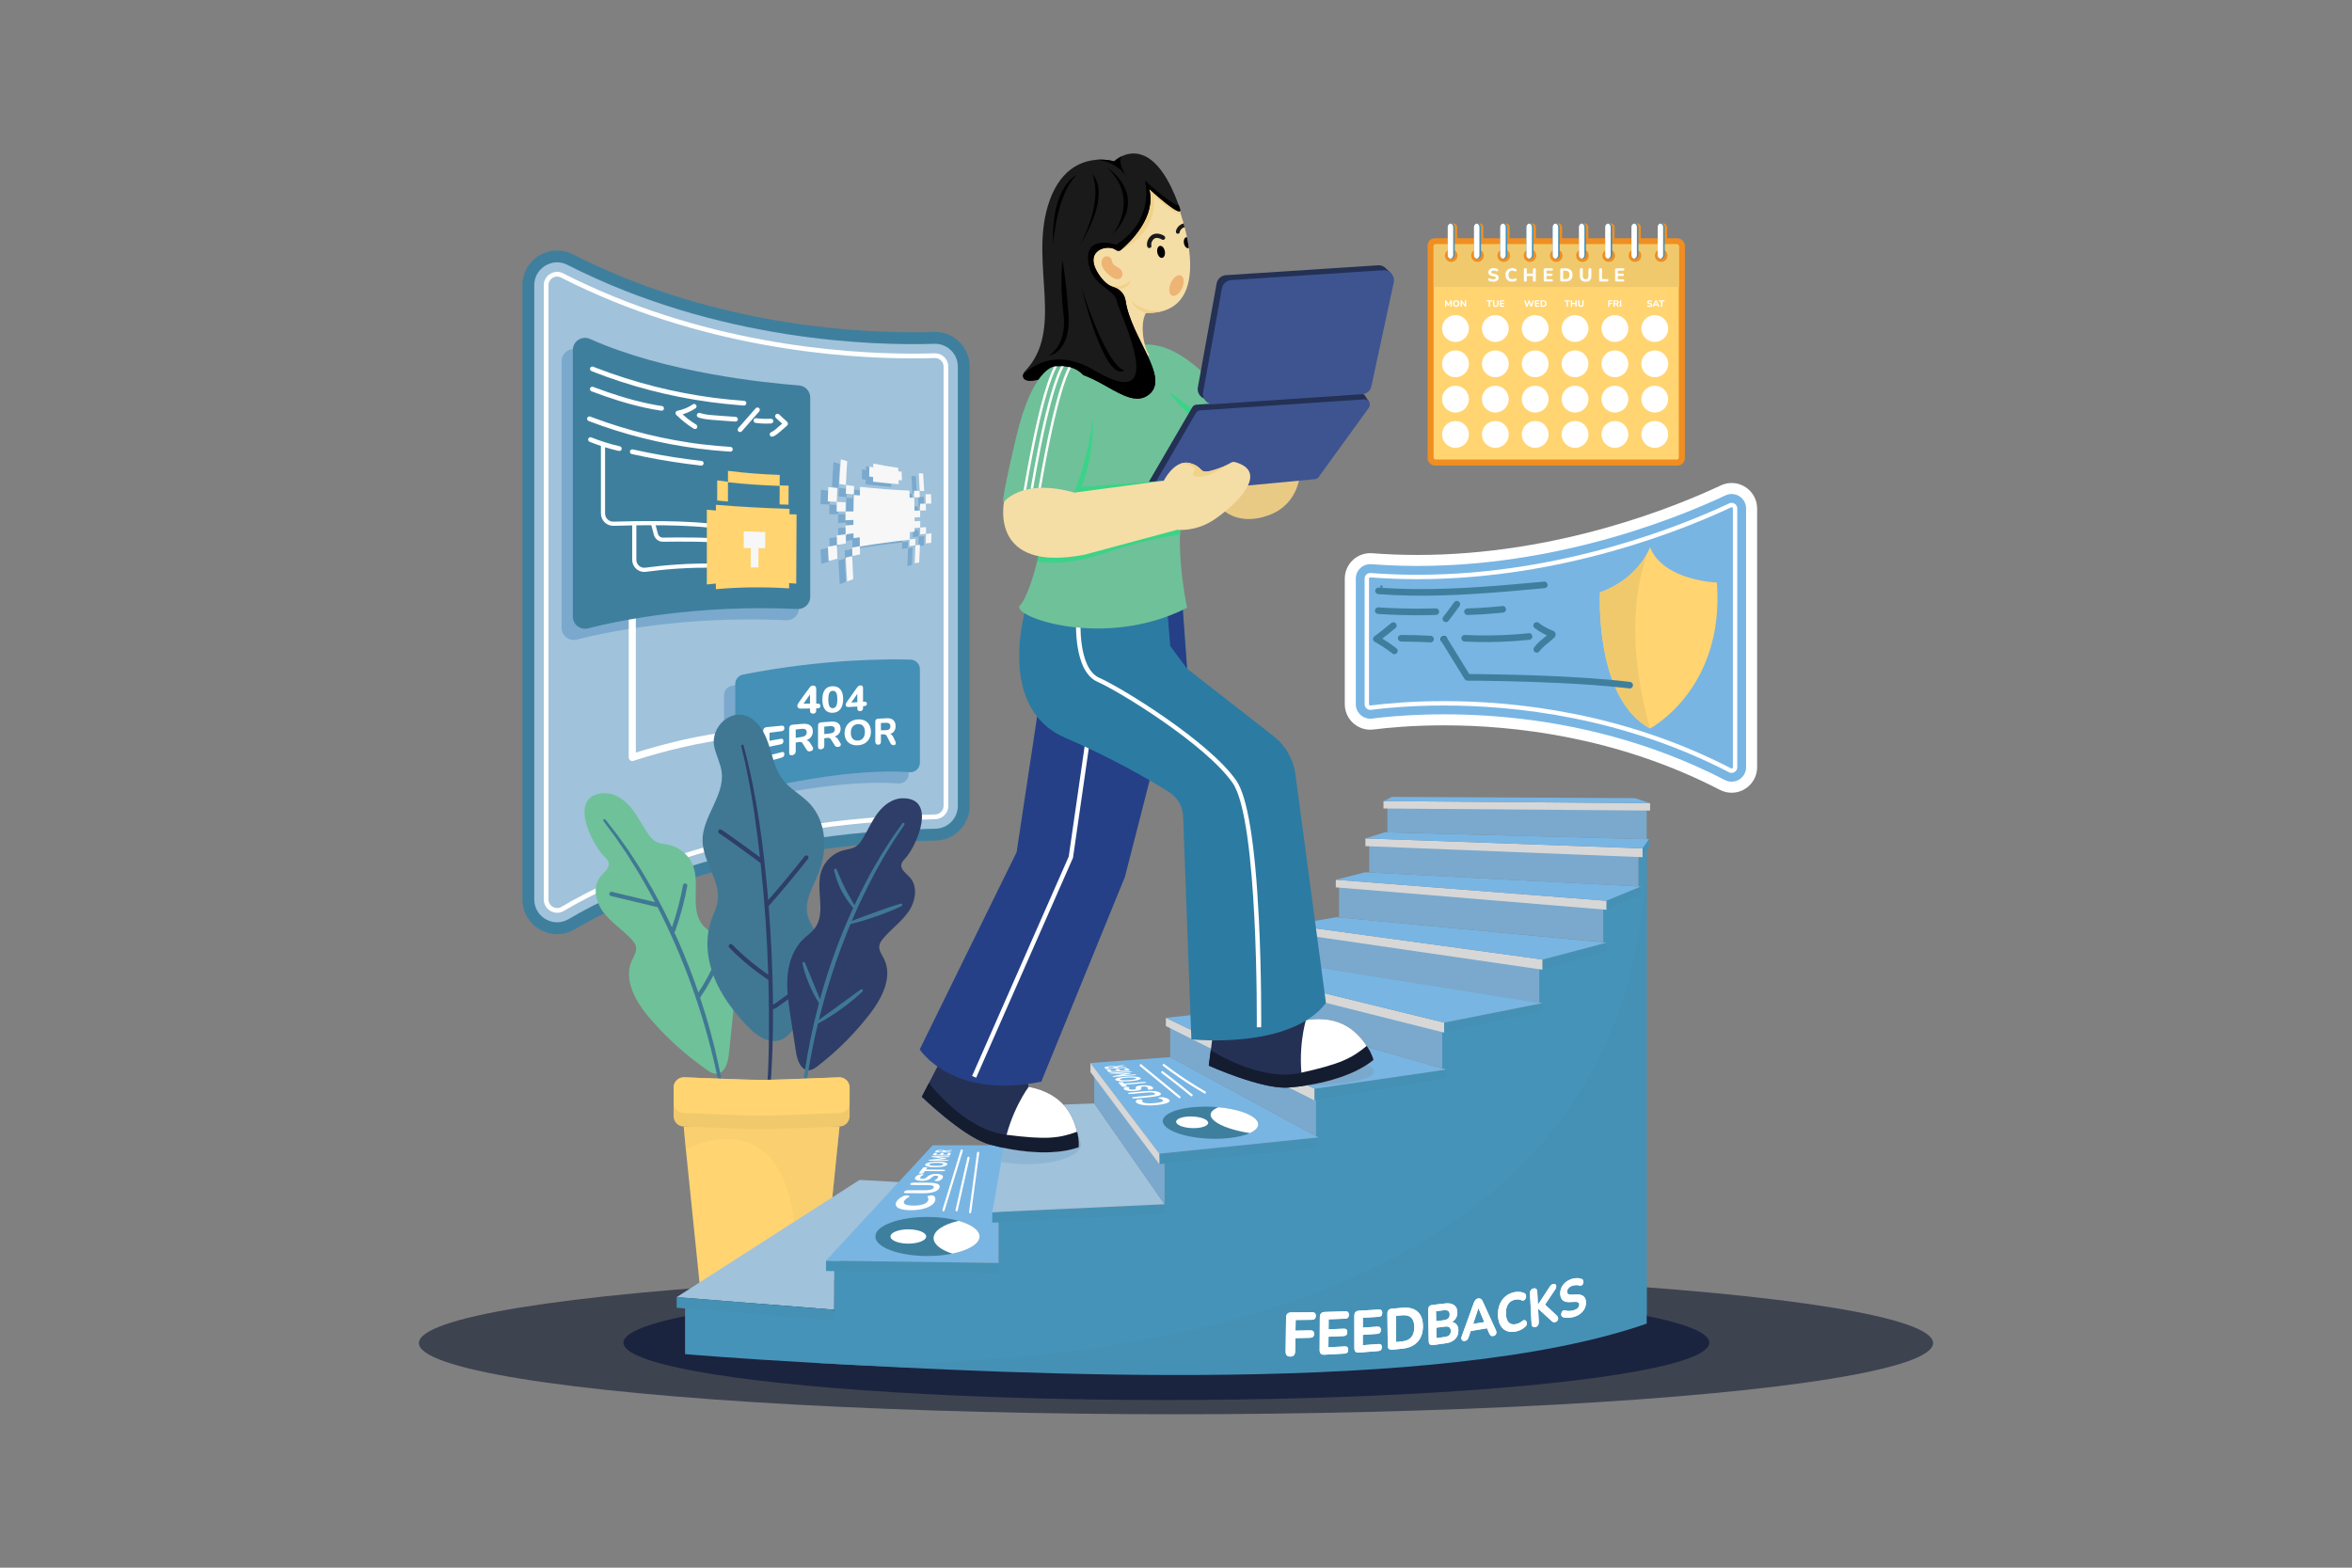<svg xmlns="http://www.w3.org/2000/svg" viewBox="0 0 4680 3120" id="Supportengineeraddressesrecurringissuesfromfeedback"><rect x="0" y="0" width="4680" height="3120" fill="#808080" stroke="none"/><rect width="4680" height="3120" fill="#ffffff" opacity="0" class="colorffffff svgShape"></rect><g fill="#000000" class="color000000 svgShape"><g fill="#000000" class="color000000 svgShape"><g fill="#000000" class="color000000 svgShape"><rect width="13.97" height="70.35" x="2885.49" y="444.7" fill="#f08e21" rx="6.99" ry="6.99" class="coloref7c59 svgShape"></rect><rect width="13.97" height="70.35" x="2937.71" y="444.7" fill="#f08e21" rx="6.99" ry="6.99" class="coloref7c59 svgShape"></rect><rect width="13.97" height="70.35" x="2989.93" y="444.7" fill="#f08e21" rx="6.99" ry="6.99" class="coloref7c59 svgShape"></rect><rect width="13.97" height="70.35" x="3042.15" y="444.7" fill="#f08e21" rx="6.99" ry="6.99" class="coloref7c59 svgShape"></rect><rect width="13.97" height="70.35" x="3094.37" y="444.7" fill="#f08e21" rx="6.99" ry="6.99" class="coloref7c59 svgShape"></rect><rect width="13.97" height="70.35" x="3146.59" y="444.7" fill="#f08e21" rx="6.99" ry="6.99" class="coloref7c59 svgShape"></rect><rect width="13.97" height="70.35" x="3198.81" y="444.7" fill="#f08e21" rx="6.99" ry="6.99" class="coloref7c59 svgShape"></rect><rect width="13.97" height="70.35" x="3251.03" y="444.7" fill="#f08e21" rx="6.99" ry="6.99" class="coloref7c59 svgShape"></rect><rect width="13.97" height="70.35" x="3303.24" y="444.7" fill="#f08e21" rx="6.99" ry="6.99" class="coloref7c59 svgShape"></rect></g><g fill="#000000" class="color000000 svgShape"><rect width="511.98" height="452.39" x="2840.56" y="474.17" fill="#f08e21" rx="14.51" ry="14.51" class="coloref7c59 svgShape"></rect><rect width="487.89" height="428.31" x="2852.6" y="486.21" fill="#ffd471" rx="3.51" ry="3.51" class="colorf3ce90 svgShape"></rect><path fill="#f1c96d" d="m3340.49,489.73v81.38h-487.89v-81.38c0-1.94,1.58-3.51,3.51-3.51h480.86c1.94,0,3.51,1.58,3.51,3.51Z" class="colorf19a6d svgShape"></path><g fill="#000000" class="color000000 svgShape"><path fill="#ffffff" d="M2971.37 560.65c-1.59 0-3.18-.17-4.77-.52-1.59-.35-2.97-.86-4.14-1.53-.7-.37-1.13-.88-1.3-1.51-.17-.63-.14-1.25.11-1.85.25-.6.65-1.02 1.19-1.27.55-.25 1.21-.19 1.98.19.99.57 2.1.99 3.32 1.27 1.22.27 2.42.41 3.62.41 1.79 0 3.08-.28 3.86-.84s1.17-1.26 1.17-2.11c0-.72-.27-1.29-.82-1.72-.55-.42-1.5-.78-2.87-1.08l-4.21-.89c-4.7-.99-7.05-3.43-7.05-7.31 0-1.66.45-3.13 1.34-4.38.89-1.25 2.14-2.23 3.75-2.93 1.6-.7 3.46-1.04 5.57-1.04 1.39 0 2.76.17 4.1.5 1.34.34 2.52.83 3.54 1.47.62.37 1.01.86 1.16 1.45.15.6.11 1.17-.13 1.72-.24.55-.63.93-1.19 1.16s-1.25.14-2.07-.26c-.82-.42-1.69-.73-2.61-.93-.92-.2-1.86-.3-2.83-.3-1.57 0-2.78.3-3.64.91-.86.61-1.29 1.4-1.29 2.37 0 .72.26 1.3.78 1.75.52.45 1.43.81 2.72 1.08l4.21.89c4.82 1.04 7.23 3.41 7.23 7.08 0 1.64-.44 3.08-1.32 4.31-.88 1.23-2.13 2.19-3.73 2.87-1.6.68-3.5 1.03-5.69 1.03zM3009.03 560.65c-2.83 0-5.26-.56-7.27-1.68-2.01-1.12-3.56-2.69-4.64-4.72-1.08-2.03-1.62-4.42-1.62-7.18s.54-5.11 1.62-7.14c1.08-2.03 2.63-3.6 4.64-4.72 2.01-1.12 4.44-1.68 7.27-1.68 1.24 0 2.5.16 3.78.48 1.28.32 2.39.76 3.34 1.3.77.45 1.24 1.01 1.42 1.68s.12 1.3-.17 1.9c-.29.6-.73 1.02-1.32 1.27-.6.25-1.27.16-2.01-.26-.75-.45-1.53-.77-2.35-.97-.82-.2-1.65-.3-2.5-.3-2.51 0-4.41.73-5.69 2.18-1.28 1.45-1.92 3.54-1.92 6.24s.64 4.8 1.92 6.26c1.28 1.47 3.18 2.2 5.69 2.2.8 0 1.61-.1 2.44-.3.83-.2 1.63-.51 2.41-.93.8-.42 1.49-.52 2.09-.28.6.24 1.04.63 1.32 1.19.29.56.35 1.17.21 1.83-.15.66-.57 1.2-1.27 1.62-.94.62-2.08 1.11-3.41 1.45-1.33.35-2.65.52-3.97.52zM3035.09 560.57c-.94 0-1.67-.26-2.16-.78-.5-.52-.75-1.25-.75-2.2v-20.99c0-1.99.97-2.98 2.91-2.98s2.87.99 2.87 2.98v7.9h12.23v-7.9c0-1.99.96-2.98 2.87-2.98s2.91.99 2.91 2.98v20.99c0 .94-.25 1.68-.75 2.2-.5.52-1.22.78-2.16.78s-1.63-.26-2.13-.78c-.5-.52-.75-1.25-.75-2.2v-8.28h-12.23v8.28c0 1.99-.96 2.98-2.87 2.98zM3074.68 560.24c-2.01 0-3.02-1.01-3.02-3.02v-20.24c0-2.01 1.01-3.02 3.02-3.02h13.01c1.52 0 2.27.75 2.27 2.24s-.76 2.27-2.27 2.27h-10.51v6.15h9.66c1.54 0 2.31.76 2.31 2.27s-.77 2.27-2.31 2.27h-9.66v6.56h10.51c1.52 0 2.27.75 2.27 2.24s-.76 2.27-2.27 2.27h-13.01zM3107.64 560.24c-2.01 0-3.02-1.01-3.02-3.02v-20.24c0-2.01 1.01-3.02 3.02-3.02h7.27c4.47 0 7.94 1.14 10.4 3.41 2.46 2.27 3.69 5.51 3.69 9.71s-1.23 7.44-3.69 9.73c-2.46 2.29-5.93 3.43-10.4 3.43h-7.27zm2.76-4.73h4.18c5.59 0 8.39-2.81 8.39-8.43s-2.8-8.39-8.39-8.39h-4.18v16.81zM3155.14 560.65c-3.73 0-6.57-.96-8.52-2.87-1.95-1.91-2.93-4.76-2.93-8.54v-12.68c0-.94.25-1.67.75-2.18.5-.51 1.22-.76 2.16-.76 1.91 0 2.87.98 2.87 2.95v12.71c0 2.14.48 3.75 1.45 4.83.97 1.08 2.37 1.62 4.21 1.62 3.75 0 5.63-2.15 5.63-6.45v-12.71c0-1.96.96-2.95 2.87-2.95.92 0 1.62.26 2.11.76.48.51.73 1.24.73 2.18v12.68c0 3.78-.96 6.62-2.87 8.54-1.91 1.91-4.74 2.87-8.46 2.87zM3184.93 560.24c-.97 0-1.7-.25-2.2-.76-.5-.51-.75-1.24-.75-2.18v-20.47c0-.94.25-1.67.75-2.18.5-.51 1.22-.76 2.16-.76 1.91 0 2.87.98 2.87 2.95v18.53h9.99c1.67 0 2.5.81 2.5 2.42s-.83 2.46-2.5 2.46h-12.83zM3216.76 560.24c-2.01 0-3.02-1.01-3.02-3.02v-20.24c0-2.01 1.01-3.02 3.02-3.02h13.01c1.52 0 2.27.75 2.27 2.24s-.76 2.27-2.27 2.27h-10.51v6.15h9.66c1.54 0 2.31.76 2.31 2.27s-.77 2.27-2.31 2.27h-9.66v6.56h10.51c1.52 0 2.27.75 2.27 2.24s-.76 2.27-2.27 2.27h-13.01z" class="colorffffff svgShape"></path></g></g><g fill="#000000" class="color000000 svgShape"><circle cx="2887.67" cy="508.7" r="12.57" fill="#f08e21" class="coloref7c59 svgShape"></circle><circle cx="2939.89" cy="508.7" r="12.57" fill="#f08e21" class="coloref7c59 svgShape"></circle><circle cx="2992.11" cy="508.7" r="12.57" fill="#f08e21" class="coloref7c59 svgShape"></circle><circle cx="3044.33" cy="508.7" r="12.57" fill="#f08e21" class="coloref7c59 svgShape"></circle><circle cx="3096.55" cy="508.7" r="12.57" fill="#f08e21" class="coloref7c59 svgShape"></circle><circle cx="3148.77" cy="508.7" r="12.57" fill="#f08e21" class="coloref7c59 svgShape"></circle><circle cx="3200.99" cy="508.7" r="12.57" fill="#f08e21" class="coloref7c59 svgShape"></circle><circle cx="3253.21" cy="508.7" r="12.57" fill="#f08e21" class="coloref7c59 svgShape"></circle><circle cx="3305.42" cy="508.7" r="12.57" fill="#f08e21" class="coloref7c59 svgShape"></circle><g fill="#000000" class="color000000 svgShape"><path fill="#4591b6" d="M2894.66 451.68v56.38c0 3.86-3.13 6.99-6.99 6.99-.54 0-1.06-.06-1.57-.18-3.1-.71-5.42-3.49-5.42-6.81v-56.38c0-3.32 2.32-6.1 5.42-6.81.5-.12 1.03-.18 1.57-.18 1.93 0 3.68.78 4.94 2.05 1.26 1.26 2.05 3.01 2.05 4.94zM2946.88 451.68v56.38c0 3.86-3.13 6.99-6.99 6.99-.54 0-1.06-.06-1.56-.18-3.1-.71-5.42-3.49-5.42-6.81v-56.38c0-3.32 2.32-6.1 5.42-6.81.5-.12 1.03-.18 1.56-.18 1.93 0 3.68.78 4.94 2.05 1.26 1.26 2.05 3.01 2.05 4.94zM2999.1 451.68v56.38c0 3.86-3.13 6.99-6.99 6.99-.54 0-1.06-.06-1.57-.18-3.1-.71-5.42-3.49-5.42-6.81v-56.38c0-3.32 2.31-6.1 5.42-6.81.5-.12 1.03-.18 1.57-.18 1.93 0 3.68.78 4.94 2.05 1.26 1.26 2.05 3.01 2.05 4.94zM3051.32 451.68v56.38c0 3.86-3.13 6.99-6.99 6.99-.54 0-1.06-.06-1.57-.18-3.1-.71-5.42-3.49-5.42-6.81v-56.38c0-3.32 2.31-6.1 5.42-6.81.5-.12 1.03-.18 1.57-.18 1.93 0 3.68.78 4.94 2.05 1.26 1.26 2.05 3.01 2.05 4.94zM3103.53 451.68v56.38c0 3.86-3.13 6.99-6.99 6.99-.54 0-1.06-.06-1.57-.18-3.1-.71-5.42-3.49-5.42-6.81v-56.38c0-3.32 2.31-6.1 5.42-6.81.5-.12 1.03-.18 1.57-.18 1.93 0 3.68.78 4.94 2.05 1.26 1.26 2.05 3.01 2.05 4.94zM3155.75 451.68v56.38c0 3.86-3.13 6.99-6.99 6.99-.54 0-1.06-.06-1.57-.18-3.1-.71-5.42-3.49-5.42-6.81v-56.38c0-3.32 2.32-6.1 5.42-6.81.5-.12 1.03-.18 1.57-.18 1.93 0 3.68.78 4.94 2.05 1.26 1.26 2.05 3.01 2.05 4.94zM3207.97 451.68v56.38c0 3.86-3.13 6.99-6.99 6.99-.54 0-1.06-.06-1.57-.18-3.1-.71-5.42-3.49-5.42-6.81v-56.38c0-3.32 2.32-6.1 5.42-6.81.5-.12 1.03-.18 1.57-.18 1.93 0 3.68.78 4.94 2.05 1.26 1.26 2.05 3.01 2.05 4.94zM3260.19 451.68v56.38c0 3.86-3.13 6.99-6.99 6.99-.54 0-1.06-.06-1.57-.18-3.1-.71-5.42-3.49-5.42-6.81v-56.38c0-3.32 2.32-6.1 5.42-6.81.5-.12 1.03-.18 1.57-.18 1.93 0 3.68.78 4.94 2.05 1.26 1.26 2.05 3.01 2.05 4.94zM3312.41 451.68v56.38c0 3.86-3.13 6.99-6.99 6.99-.54 0-1.06-.06-1.56-.18-3.1-.71-5.42-3.49-5.42-6.81v-56.38c0-3.32 2.32-6.1 5.42-6.81.5-.12 1.03-.18 1.56-.18 1.93 0 3.68.78 4.94 2.05 1.26 1.26 2.05 3.01 2.05 4.94z" class="color4573b6 svgShape"></path></g><g fill="#000000" class="color000000 svgShape"><path fill="#ffffff" d="M2891.53 451.68v56.38c0 3.32-2.31 6.1-5.42 6.81-3.1-.71-5.42-3.49-5.42-6.81v-56.38c0-3.32 2.32-6.1 5.42-6.81 1.3.3 2.46.96 3.37 1.87 1.26 1.26 2.05 3.01 2.05 4.94zM2943.75 451.68v56.38c0 3.32-2.32 6.1-5.42 6.81-3.1-.71-5.42-3.49-5.42-6.81v-56.38c0-3.32 2.32-6.1 5.42-6.81 1.3.3 2.46.96 3.37 1.87 1.26 1.26 2.05 3.01 2.05 4.94zM2995.97 451.68v56.38c0 3.32-2.32 6.1-5.42 6.81-3.1-.71-5.42-3.49-5.42-6.81v-56.38c0-3.32 2.31-6.1 5.42-6.81 1.3.3 2.46.96 3.37 1.87 1.26 1.26 2.05 3.01 2.05 4.94zM3048.19 451.68v56.38c0 3.32-2.32 6.1-5.42 6.81-3.1-.71-5.42-3.49-5.42-6.81v-56.38c0-3.32 2.31-6.1 5.42-6.81 1.3.3 2.46.96 3.37 1.87 1.26 1.26 2.05 3.01 2.05 4.94zM3100.41 451.68v56.38c0 3.32-2.32 6.1-5.42 6.81-3.1-.71-5.42-3.49-5.42-6.81v-56.38c0-3.32 2.31-6.1 5.42-6.81 1.3.3 2.46.96 3.37 1.87 1.26 1.26 2.05 3.01 2.05 4.94zM3152.62 451.68v56.38c0 3.32-2.31 6.1-5.42 6.81-3.1-.71-5.42-3.49-5.42-6.81v-56.38c0-3.32 2.32-6.1 5.42-6.81 1.3.3 2.46.96 3.37 1.87 1.26 1.26 2.05 3.01 2.05 4.94zM3204.84 451.68v56.38c0 3.32-2.31 6.1-5.42 6.81-3.1-.71-5.42-3.49-5.42-6.81v-56.38c0-3.32 2.32-6.1 5.42-6.81 1.3.3 2.46.96 3.37 1.87 1.26 1.26 2.05 3.01 2.05 4.94zM3257.06 451.68v56.38c0 3.32-2.31 6.1-5.42 6.81-3.1-.71-5.42-3.49-5.42-6.81v-56.38c0-3.32 2.32-6.1 5.42-6.81 1.3.3 2.46.96 3.37 1.87 1.26 1.26 2.05 3.01 2.05 4.94zM3309.28 451.68v56.38c0 3.32-2.32 6.1-5.42 6.81-3.1-.71-5.42-3.49-5.42-6.81v-56.38c0-3.32 2.32-6.1 5.42-6.81 1.3.3 2.46.96 3.37 1.87 1.26 1.26 2.05 3.01 2.05 4.94z" class="colorffffff svgShape"></path></g></g><g fill="#000000" class="color000000 svgShape"><circle cx="2896.1" cy="653.84" r="26.74" fill="#ffffff" class="colorffffff svgShape"></circle><circle cx="2975.41" cy="653.84" r="26.74" fill="#ffffff" class="colorffffff svgShape"></circle><circle cx="3054.72" cy="653.84" r="26.74" fill="#ffffff" class="colorffffff svgShape"></circle><circle cx="3134.02" cy="653.84" r="26.74" fill="#ffffff" class="colorffffff svgShape"></circle><circle cx="3213.33" cy="653.84" r="26.74" fill="#ffffff" class="colorffffff svgShape"></circle><circle cx="3292.64" cy="653.84" r="26.74" fill="#ffffff" class="colorffffff svgShape"></circle><circle cx="2896.1" cy="724.08" r="26.74" fill="#ffffff" class="colorffffff svgShape"></circle><circle cx="2975.41" cy="724.08" r="26.74" fill="#ffffff" class="colorffffff svgShape"></circle><circle cx="3054.72" cy="724.08" r="26.74" fill="#ffffff" class="colorffffff svgShape"></circle><circle cx="3134.02" cy="724.08" r="26.74" fill="#ffffff" class="colorffffff svgShape"></circle><circle cx="3213.33" cy="724.08" r="26.74" fill="#ffffff" class="colorffffff svgShape"></circle><circle cx="3292.64" cy="724.08" r="26.74" fill="#ffffff" class="colorffffff svgShape"></circle><circle cx="2896.1" cy="794.33" r="26.74" fill="#ffffff" class="colorffffff svgShape"></circle><circle cx="2975.41" cy="794.33" r="26.74" fill="#ffffff" class="colorffffff svgShape"></circle><circle cx="3054.72" cy="794.33" r="26.74" fill="#ffffff" class="colorffffff svgShape"></circle><circle cx="3134.02" cy="794.33" r="26.74" fill="#ffffff" class="colorffffff svgShape"></circle><circle cx="3213.33" cy="794.33" r="26.74" fill="#ffffff" class="colorffffff svgShape"></circle><circle cx="3292.64" cy="794.33" r="26.74" fill="#ffffff" class="colorffffff svgShape"></circle><circle cx="2896.1" cy="864.57" r="26.74" fill="#ffffff" class="colorffffff svgShape"></circle><circle cx="2975.41" cy="864.57" r="26.74" fill="#ffffff" class="colorffffff svgShape"></circle><circle cx="3054.72" cy="864.57" r="26.74" fill="#ffffff" class="colorffffff svgShape"></circle><circle cx="3134.02" cy="864.57" r="26.74" fill="#ffffff" class="colorffffff svgShape"></circle><circle cx="3213.33" cy="864.57" r="26.74" fill="#ffffff" class="colorffffff svgShape"></circle><circle cx="3292.64" cy="864.57" r="26.74" fill="#ffffff" class="colorffffff svgShape"></circle></g><g fill="#000000" class="color000000 svgShape"><g fill="#000000" class="color000000 svgShape"><path fill="#ffffff" d="M2876.6 610.78c-.42 0-.74-.12-.96-.35-.22-.23-.33-.56-.33-.98v-10.71c0-.43.12-.76.35-.99.23-.23.57-.34 1-.34.37 0 .66.07.88.22.22.15.42.39.6.72l3.96 7.23 3.96-7.23c.18-.33.39-.57.6-.72.22-.15.5-.22.86-.22.42 0 .74.11.97.34.23.23.34.56.34.99v10.71c0 .89-.43 1.33-1.29 1.33s-1.31-.44-1.31-1.33v-6.79l-3.03 5.45c-.15.23-.31.41-.47.53-.17.12-.39.18-.66.18s-.49-.06-.67-.18c-.17-.12-.33-.29-.46-.53l-3.03-5.4v6.73c0 .89-.43 1.33-1.29 1.33zM2897.51 610.81c-1.28 0-2.41-.28-3.37-.84-.97-.56-1.72-1.34-2.26-2.35-.54-1-.8-2.18-.8-3.54s.27-2.54.8-3.54c.54-1 1.29-1.78 2.25-2.34.96-.55 2.09-.83 3.38-.83s2.43.28 3.39.83c.97.55 1.72 1.33 2.26 2.34.54 1 .8 2.18.8 3.52s-.27 2.54-.8 3.55c-.54 1.01-1.29 1.8-2.26 2.36-.97.56-2.1.84-3.39.84zm0-2.44c1.08 0 1.93-.38 2.54-1.14.61-.76.92-1.81.92-3.15s-.3-2.41-.91-3.15c-.6-.75-1.45-1.12-2.55-1.12s-1.91.37-2.52 1.12c-.61.75-.92 1.8-.92 3.15s.31 2.39.92 3.15c.61.76 1.45 1.14 2.52 1.14zM2907.51 610.78c-.89 0-1.33-.46-1.33-1.39v-10.54c0-.47.11-.83.34-1.07.23-.25.53-.37.92-.37.32 0 .57.06.76.19.18.13.39.34.63.64l5.99 7.64v-7.1c0-.91.44-1.37 1.33-1.37s1.33.46 1.33 1.37v10.67c0 .41-.1.73-.31.97-.21.24-.49.36-.85.36s-.62-.07-.82-.2c-.2-.14-.42-.35-.66-.65l-5.99-7.64v7.1c0 .92-.44 1.39-1.33 1.39z" class="colorffffff svgShape"></path></g><g fill="#000000" class="color000000 svgShape"><path fill="#ffffff" d="M2963.52 610.78c-.47 0-.83-.13-1.07-.39-.25-.26-.37-.62-.37-1.09v-9.36h-3.27c-.8 0-1.2-.39-1.2-1.18s.4-1.18 1.2-1.18h9.41c.8 0 1.2.39 1.2 1.18s-.4 1.18-1.2 1.18h-3.27v9.36c0 .47-.12.83-.36 1.09-.24.26-.59.39-1.06.39zM2976.24 610.81c-1.85 0-3.26-.47-4.22-1.42-.97-.95-1.45-2.36-1.45-4.23v-6.29c0-.47.12-.83.37-1.08.25-.25.6-.38 1.07-.38.95 0 1.42.49 1.42 1.46v6.3c0 1.06.24 1.86.72 2.39.48.54 1.18.8 2.09.8 1.86 0 2.79-1.07 2.79-3.2v-6.3c0-.97.47-1.46 1.42-1.46.46 0 .8.13 1.04.38.24.25.36.61.36 1.08v6.29c0 1.87-.47 3.29-1.42 4.23-.95.95-2.35 1.42-4.2 1.42zM2985.89 610.61c-1 0-1.5-.5-1.5-1.5v-10.04c0-1 .5-1.5 1.5-1.5h6.45c.75 0 1.13.37 1.13 1.11s-.38 1.13-1.13 1.13h-5.21v3.05h4.79c.76 0 1.15.38 1.15 1.13s-.38 1.13-1.15 1.13h-4.79v3.25h5.21c.75 0 1.13.37 1.13 1.11s-.38 1.13-1.13 1.13h-6.45z" class="colorffffff svgShape"></path></g><g fill="#000000" class="color000000 svgShape"><path fill="#ffffff" d="M3038.32 610.78c-.41 0-.73-.1-.97-.29-.24-.19-.43-.48-.58-.88l-3.73-10.5c-.17-.47-.14-.87.09-1.2.23-.33.63-.5 1.2-.5.39 0 .7.09.92.28.22.18.39.47.53.87l2.66 7.93 2.81-7.91c.14-.39.31-.69.54-.88.22-.19.51-.29.87-.29s.62.1.83.29c.21.19.39.49.54.9l2.72 8.04 2.77-8.08c.12-.38.3-.67.52-.86.22-.19.52-.29.91-.29.48 0 .83.17 1.05.5.22.33.25.73.07 1.2l-3.77 10.52c-.14.38-.32.67-.56.86-.24.19-.56.29-.95.29s-.71-.1-.94-.29c-.23-.19-.43-.48-.57-.88l-2.7-7.65-2.74 7.67c-.15.38-.34.67-.56.86-.23.19-.54.29-.93.29zM3055.7 610.61c-1 0-1.5-.5-1.5-1.5v-10.04c0-1 .5-1.5 1.5-1.5h6.45c.75 0 1.13.37 1.13 1.11s-.38 1.13-1.13 1.13h-5.21v3.05h4.79c.76 0 1.15.38 1.15 1.13s-.38 1.13-1.15 1.13h-4.79v3.25h5.21c.75 0 1.13.37 1.13 1.11s-.38 1.13-1.13 1.13h-6.45zM3066.88 610.61c-1 0-1.5-.5-1.5-1.5v-10.04c0-1 .5-1.5 1.5-1.5h3.61c2.22 0 3.94.56 5.16 1.69 1.22 1.13 1.83 2.73 1.83 4.82s-.61 3.69-1.83 4.83c-1.22 1.13-2.94 1.7-5.16 1.7h-3.61zm1.37-2.35h2.07c2.77 0 4.16-1.39 4.16-4.18s-1.39-4.16-4.16-4.16h-2.07v8.34z" class="colorffffff svgShape"></path></g><g fill="#000000" class="color000000 svgShape"><path fill="#ffffff" d="M3118.49 610.78c-.47 0-.83-.13-1.07-.39-.25-.26-.37-.62-.37-1.09v-9.36h-3.27c-.8 0-1.2-.39-1.2-1.18s.4-1.18 1.2-1.18h9.41c.8 0 1.2.39 1.2 1.18s-.4 1.18-1.2 1.18h-3.27v9.36c0 .47-.12.83-.36 1.09-.24.26-.59.39-1.06.39zM3127.07 610.78c-.47 0-.83-.13-1.07-.39-.25-.26-.37-.62-.37-1.09v-10.41c0-.99.48-1.48 1.44-1.48s1.42.49 1.42 1.48v3.92h6.06v-3.92c0-.99.47-1.48 1.42-1.48s1.44.49 1.44 1.48v10.41c0 .47-.12.83-.37 1.09-.25.26-.6.39-1.07.39s-.81-.13-1.05-.39c-.25-.26-.37-.62-.37-1.09v-4.1h-6.06v4.1c0 .99-.47 1.48-1.42 1.48zM3145.63 610.81c-1.85 0-3.26-.47-4.22-1.42-.97-.95-1.45-2.36-1.45-4.23v-6.29c0-.47.12-.83.37-1.08.25-.25.6-.38 1.07-.38.95 0 1.42.49 1.42 1.46v6.3c0 1.06.24 1.86.72 2.39.48.54 1.18.8 2.09.8 1.86 0 2.79-1.07 2.79-3.2v-6.3c0-.97.47-1.46 1.42-1.46.46 0 .8.13 1.04.38.24.25.36.61.36 1.08v6.29c0 1.87-.47 3.29-1.42 4.23-.95.95-2.35 1.42-4.2 1.42z" class="colorffffff svgShape"></path></g><g fill="#000000" class="color000000 svgShape"><path fill="#ffffff" d="M3201.25 610.78c-.47 0-.83-.13-1.08-.39-.25-.26-.38-.63-.38-1.13v-10.19c0-1 .5-1.5 1.5-1.5h6.32c.75 0 1.13.37 1.13 1.11s-.38 1.13-1.13 1.13h-4.96v3.18h4.55c.76 0 1.15.37 1.15 1.11s-.38 1.13-1.15 1.13h-4.55v4.03c0 1.01-.47 1.52-1.41 1.52zM3211.77 610.78c-.47 0-.83-.13-1.07-.39-.25-.26-.37-.62-.37-1.09v-10.26c0-.97.49-1.46 1.46-1.46h4.49c1.45 0 2.58.35 3.37 1.05.79.7 1.18 1.68 1.18 2.94 0 .97-.25 1.78-.75 2.43-.5.65-1.21 1.09-2.14 1.32.65.2 1.19.67 1.61 1.42l1.15 2.13c.26.47.31.9.15 1.3-.16.4-.55.6-1.16.6-.41 0-.74-.09-1-.26s-.48-.44-.67-.8l-1.78-3.27c-.18-.35-.41-.58-.68-.7-.27-.12-.59-.18-.96-.18h-1.41v3.73c0 .47-.12.83-.36 1.09-.24.26-.59.39-1.06.39zm1.42-7.28h2.57c1.54 0 2.31-.62 2.31-1.85s-.77-1.83-2.31-1.83h-2.57v3.68zM3224.64 610.78c-.47 0-.83-.13-1.07-.39-.25-.26-.37-.62-.37-1.09v-10.41c0-.99.48-1.48 1.44-1.48s1.42.49 1.42 1.48v10.41c0 .99-.47 1.48-1.42 1.48z" class="colorffffff svgShape"></path></g><g fill="#000000" class="color000000 svgShape"><path fill="#ffffff" d="M3282.34 610.81c-.79 0-1.58-.09-2.37-.26-.79-.17-1.47-.43-2.05-.76-.35-.18-.56-.43-.65-.75-.09-.31-.07-.62.06-.92.12-.3.32-.51.59-.63.27-.12.6-.09.98.09.49.28 1.04.49 1.65.63.6.14 1.2.2 1.79.2.89 0 1.53-.14 1.91-.42.39-.28.58-.63.58-1.04 0-.36-.14-.64-.41-.85-.27-.21-.75-.39-1.42-.54l-2.09-.44c-2.33-.49-3.49-1.7-3.49-3.62 0-.83.22-1.55.67-2.17.44-.62 1.06-1.11 1.86-1.45.8-.34 1.72-.52 2.76-.52.69 0 1.37.08 2.03.25.67.17 1.25.41 1.76.73.31.18.5.43.57.72.07.3.05.58-.06.85-.12.27-.31.46-.59.57-.28.11-.62.07-1.03-.13-.41-.21-.84-.36-1.29-.46-.46-.1-.92-.15-1.41-.15-.78 0-1.38.15-1.8.45-.43.3-.64.69-.64 1.17 0 .36.13.65.39.87s.71.4 1.35.54l2.09.44c2.39.52 3.59 1.69 3.59 3.51 0 .81-.22 1.53-.66 2.14-.44.61-1.05 1.08-1.85 1.42-.79.34-1.74.51-2.82.51zM3289.78 610.78c-.52 0-.89-.17-1.11-.52-.22-.35-.22-.77.02-1.28l4.73-10.37c.2-.42.43-.72.7-.92.27-.19.59-.29.94-.29s.67.1.94.29c.27.19.5.5.68.92l4.77 10.37c.23.52.24.95.03 1.29-.22.34-.56.51-1.04.51-.42 0-.74-.1-.97-.3-.23-.2-.43-.51-.6-.92l-.78-1.77h-6.08l-.76 1.77c-.18.43-.38.74-.59.93-.21.19-.51.29-.89.29zm5.25-10.15l-2.05 4.92h4.18l-2.09-4.92h-.04zM3306.42 610.78c-.47 0-.83-.13-1.07-.39-.25-.26-.37-.62-.37-1.09v-9.36h-3.27c-.8 0-1.2-.39-1.2-1.18s.4-1.18 1.2-1.18h9.41c.8 0 1.2.39 1.2 1.18s-.4 1.18-1.2 1.18h-3.27v9.36c0 .47-.12.83-.36 1.09-.24.26-.59.39-1.06.39z" class="colorffffff svgShape"></path></g></g></g><g fill="#000000" class="color000000 svgShape"><path fill="#ffffff" d="m3445.54,1577.67c-8.12,0-15.94-1.92-23.26-5.7-205.3-106.13-411.74-128.41-548.77-128.41-61.93,0-110.64,4.5-140.6,8.28-2.12.27-4.27.4-6.39.4-27.94,0-50.67-22.77-50.67-50.75v-249.86c0-27.98,22.75-50.74,50.72-50.74,1.3,0,2.62.05,3.92.15,29.49,2.26,59.75,3.4,89.94,3.4,279.48,0,515.17-96.74,603.53-138.33,6.86-3.23,14.12-4.86,21.6-4.86,27.98,0,50.74,22.78,50.74,50.79v514.84c0,28.01-22.77,50.79-50.76,50.79Z" class="colorffffff svgShape"></path><path fill="#78b5e3" d="m2697.77,1151.63v249.86c0,17.34,15.2,30.77,32.4,28.6,97.62-12.31,400.75-33.42,702.18,122.4,19.17,9.91,42.03-4.04,42.03-25.62v-514.84c0-21.12-21.97-35.09-41.08-26.09-102.03,48.03-382.15,161.65-704.48,136.95-16.74-1.28-31.05,11.94-31.05,28.73Z" class="color8dabd4 svgShape"></path><path fill="#ffffff" d="m3445.54,1538.22c-1.75,0-3.48-.44-5.14-1.29-212.34-109.77-425.48-132.82-566.89-132.82-63.98,0-114.45,4.67-145.54,8.59-.48.06-.97.09-1.46.09-6.18,0-11.22-5.07-11.22-11.3v-249.86c0-6.52,5.53-11.78,12.17-11.25,30.49,2.34,61.77,3.52,92.96,3.52,287.44,0,529.57-99.37,620.33-142.09,1.56-.73,3.17-1.11,4.79-1.11,5.43,0,11.28,4.33,11.28,11.33v514.84c0,7-5.87,11.33-11.3,11.33Zm-572.03-142.88c142.38,0,357.01,23.21,570.92,133.8.54.28.88.31,1.11.31.03,0,2.53-.19,2.53-2.57v-514.84c0-2.37-2.49-2.56-2.52-2.56-.22,0-.55.03-1.06.27-91.29,42.97-334.86,142.92-624.07,142.92-31.41,0-62.91-1.19-93.63-3.55-1.5-.09-2.73,1.04-2.73,2.51v249.86c0,1.52,1.3,2.7,2.81,2.51,31.33-3.95,82.2-8.66,146.63-8.66Z" class="colorffffff svgShape"></path><g fill="#000000" class="color000000 svgShape"><path fill="#ffd471" d="m3283.13,1449.86c-111-60.28-99.43-270.9-99.43-270.9,76.87-27.72,98.29-86.65,99.39-89.78.01-.03.02-.05.02-.08.01-.03.02-.06.02-.06,26.31,66.77,133.2,70.33,133.2,70.33,15.63,212.78-133.2,290.48-133.2,290.48Z" class="colorf3ce90 svgShape"></path><path fill="#f1c96d" d="m3283.13,1449.86c-111-60.28-99.43-270.9-99.43-270.9,76.87-27.72,98.29-86.65,99.39-89.78-1.53,5.49-64.87,128.55.04,360.68Z" class="colorf19a6d svgShape"></path></g><g fill="#000000" class="color000000 svgShape"><path fill="#3f7f9e" d="m2748.45,1169.6h.64c.3.01.58-.05.84-.19.27-.09.51-.24.71-.45.21-.2.36-.43.45-.71.14-.26.2-.54.19-.84l-.08-.58c-.1-.37-.29-.69-.56-.97l-.44-.34c-.34-.2-.71-.3-1.11-.3h-.64c-.3-.01-.58.05-.84.19-.27.09-.51.24-.71.45-.21.2-.36.43-.45.71-.14.26-.2.54-.19.84l.08.58c.1.37.29.69.56.97l.44.34c.34.2.71.3,1.11.3h0Z" class="color3f6b9e svgShape"></path><path fill="#3f7f9e" d="M2743 1182.48c42.9 3.22 85.97 3.67 128.96 2.4 42.85-1.27 85.63-4.23 128.34-7.79 24.2-2.02 48.38-4.24 72.56-6.45 3.42-.31 6.75-2.8 6.58-6.58-.15-3.29-2.91-6.91-6.58-6.58-42.92 3.94-85.84 7.87-128.85 10.71-42.73 2.82-85.55 4.56-128.37 4.14-24.24-.24-48.46-1.18-72.63-3-3.44-.26-6.73 3.21-6.58 6.58.17 3.78 2.89 6.3 6.58 6.58h0zM2742.37 1221.96c29.82 1.91 59.72 2.74 89.6 2.46 8.36-.08 16.72-.25 25.08-.5 3.44-.1 6.74-2.95 6.58-6.58-.16-3.47-2.89-6.69-6.58-6.58-29.87.89-59.78.7-89.63-.61-8.35-.36-16.7-.82-25.05-1.35-3.44-.22-6.73 3.18-6.58 6.58.17 3.75 2.89 6.34 6.58 6.58h0zM2893.16 1199.08c-3.48 4.88-7.02 9.73-10.62 14.53-1.77 2.37-3.56 4.72-5.36 7.06-.21.28-.42.55-.64.83-.1.13-.71 1.05-.28.37.48-.77-.33.42-.44.57-.21.27-.43.55-.64.82-.96 1.23-1.93 2.47-2.89 3.7-1.12 1.43-1.93 2.75-1.93 4.65 0 1.61.72 3.54 1.93 4.65 2.37 2.17 7.03 2.89 9.3 0 7.87-10 15.53-20.17 22.92-30.54 2-2.81.59-7.44-2.36-9-3.39-1.79-6.86-.64-9 2.36h0zM2919.94 1224c18.26-.55 36.51-1.63 54.7-3.24 5.19-.46 10.37-.97 15.55-1.51 1.79-.19 3.33-.61 4.65-1.93 1.14-1.14 2-3.01 1.93-4.65-.15-3.25-2.91-6.96-6.58-6.58-18.17 1.92-36.39 3.31-54.64 4.16-5.2.24-10.41.44-15.61.6-3.43.1-6.74 2.95-6.58 6.58.16 3.47 2.89 6.69 6.58 6.58h0zM2767.89 1240.34c-5.46 4.54-10.98 9.01-16.56 13.4-1.36 1.07-2.72 2.14-4.09 3.2-.34.27-.68.53-1.03.8-.54.41-.8.63-.11.08-.68.54-1.37 1.06-2.06 1.58-2.89 2.21-5.79 4.4-8.71 6.58-1.92 1.43-3.26 3.16-3.26 5.68 0 2.28 1.24 4.56 3.26 5.68 6.21 3.45 12.29 7.12 18.21 11.03 2.93 1.93 5.82 3.92 8.67 5.96 1.43 1.02 2.84 2.05 4.25 3.1.67.5 1.34 1 2 1.5.4.3.8.61 1.2.91 1.09.83-.93-.72.26.2 1.44 1.12 2.74 1.93 4.65 1.93 1.61 0 3.54-.72 4.65-1.93 2.16-2.35 2.9-7.05 0-9.3-11.8-9.17-24.19-17.5-37.26-24.76v11.36c11.98-8.92 23.73-18.15 35.21-27.7 2.66-2.21 2.45-7.05 0-9.3-2.82-2.59-6.47-2.35-9.3 0h0zM2787.99 1276.82c19.54.12 39.07.67 58.59 1.64 3.44.17 6.73-3.15 6.58-6.58-.17-3.71-2.89-6.39-6.58-6.58-19.51-.98-39.05-1.53-58.59-1.64-3.44-.02-6.73 3.04-6.58 6.58s2.89 6.55 6.58 6.58h0z" class="color3f6b9e svgShape"></path><path fill="#121b33" d="m2873.08,1278.75c3.44,0,6.74-3.02,6.58-6.58-.16-3.56-2.89-6.58-6.58-6.58-3.44,0-6.74,3.02-6.58,6.58.16,3.56,2.89,6.58,6.58,6.58h0Z" class="color12332a svgShape"></path><path fill="#3f7f9e" d="M2914.36 1276.86c33.39 1.63 66.87 1.28 100.21-1.06 9.35-.66 18.69-1.48 28.01-2.44 1.79-.19 3.33-.61 4.65-1.93 1.14-1.14 2-3.01 1.93-4.65-.15-3.26-2.91-6.96-6.58-6.58-33.25 3.45-66.7 4.94-100.12 4.42-9.37-.15-18.74-.45-28.1-.91-3.44-.17-6.73 3.14-6.58 6.58.17 3.71 2.89 6.4 6.58 6.58h0zM3054.34 1250.43c8.85 6.73 18.53 12.06 28.81 16.27.59.24 1.18.48 1.77.71.29.11.59.26.89.34-2.73-.78-6.22-5.12-2.24-8.26-.95.75-1.8 1.73-2.71 2.54-1.8 1.61-3.65 3.17-5.52 4.7-3.74 3.06-7.56 6.04-11.18 9.24-4.46 3.94-8.49 8.27-11.88 13.17-1.96 2.84-.62 7.42 2.36 9 3.35 1.77 6.9.67 9-2.36.37-.54.76-1.06 1.14-1.6.51-.72-.79.98-.23.3.23-.28.45-.57.68-.85.83-1.01 1.69-1.98 2.58-2.93 1.79-1.9 3.69-3.7 5.65-5.43 3.9-3.44 8.02-6.63 12.03-9.94 1.98-1.63 3.93-3.29 5.81-5.03 1.58-1.46 3.1-2.99 3.77-5.11.91-2.89.14-5.87-2-8-1.45-1.44-3.47-1.99-5.31-2.72-.64-.26-1.32-.63-1.99-.81.18.05 1.35.58.25.1-.44-.19-.87-.38-1.31-.58-2.54-1.14-5.04-2.36-7.5-3.67-5.68-3.03-11.11-6.53-16.24-10.43-1.26-.96-3.62-1.06-5.07-.66-1.53.42-3.18 1.6-3.93 3.02-.81 1.53-1.21 3.37-.66 5.07.56 1.74 1.58 2.83 3.02 3.93h0z" class="color3f6b9e svgShape"></path><path fill="#3f7f9e" d="m2867.4,1275.49c3.6,5.83,7.2,11.66,10.8,17.49,7,11.34,13.99,22.67,20.99,34.01,4.81,7.8,9.63,15.6,14.44,23.4,1.27,2.06,2.81,3.82,5.44,4.17.59.08,1.01.11,1.57.12,1.86.03,3.73,0,5.59.02,8.66.04,17.31.12,25.97.22,13.89.17,27.79.4,41.68.7,17.66.38,35.31.85,52.96,1.44,20.01.67,40.02,1.47,60.03,2.47,20.69,1.02,41.38,2.24,62.04,3.74s40.08,3.17,60.06,5.32c4.59.5,9.18,1.02,13.76,1.56,3.43.41,6.72-3.32,6.58-6.58-.18-3.91-2.9-6.14-6.58-6.58-27-3.22-54.11-5.53-81.24-7.41-28.11-1.95-56.25-3.41-84.41-4.56-25.26-1.03-50.54-1.82-75.82-2.4-18.69-.43-37.38-.74-56.07-.94-8.27-.08-16.65-.53-24.92-.16-.11,0-.22,0-.33,0,1.89,1.09,3.79,2.17,5.68,3.26-5.3-8.59-10.6-17.18-15.9-25.77-8.38-13.58-16.76-27.15-25.13-40.73-1.94-3.15-3.88-6.29-5.83-9.44-1.81-2.93-5.96-4.32-9-2.36-2.93,1.89-4.29,5.87-2.36,9h0Z" class="color3f6b9e svgShape"></path></g></g><g fill="#000000" class="color000000 svgShape"><g fill="#000000" class="color000000 svgShape"><path fill="#3f7f9e" d="m1108.59,1859.16c-38.13,0-69.15-31.03-69.15-69.16V567.66c0-38.15,30.99-69.19,69.08-69.19,10.86,0,21.36,2.54,31.2,7.56,265.08,135.08,537.79,155.25,676.75,155.25,14.32,0,28.39-.22,41.82-.65.75-.02,1.49-.04,2.24-.04,38.04,0,68.99,30.99,68.99,69.08v874.19c0,18.2-7.02,35.38-19.78,48.37-12.74,12.97-29.77,20.32-47.95,20.69-378.15,7.76-612.27,113.95-718.17,176.57-10.7,6.33-22.81,9.67-35.03,9.67Z" class="color3f6b9e svgShape"></path><path fill="#a0c2db" d="m1063.07,567.66v1222.34c0,35.17,38.24,57.05,68.52,39.15,108.08-63.9,346.21-171.98,729.71-179.85,24.76-.51,44.59-20.67,44.59-45.43v-874.2c0-25.65-21.21-46.25-46.85-45.43-115.75,3.71-427.82-3.15-730.06-157.16-30.17-15.37-65.92,6.72-65.92,40.58Z" class="colora0b9db svgShape"></path><path fill="#ffffff" d="m1108.59,1816.63c-12.8,0-26.61-10.18-26.61-26.63V567.66c0-16.46,13.78-26.65,26.54-26.65,4.09,0,8.08.98,11.89,2.92,273,139.11,553.29,159.88,696.07,159.88,14.79,0,29.32-.23,43.18-.67.31,0,.59-.01.88-.01,14.59,0,26.46,11.91,26.46,26.55v874.2c0,14.34-11.7,26.24-26.07,26.53-387.86,7.96-629.46,117.74-738.95,182.48-4.21,2.49-8.71,3.75-13.38,3.75Zm-.07-1266.17c-8.22,0-17.09,6.58-17.09,17.2v1222.34c0,10.61,8.91,17.18,17.16,17.18,2.95,0,5.84-.82,8.57-2.44,110.29-65.21,353.54-175.79,743.56-183.79,9.27-.19,16.81-7.85,16.81-17.08v-874.2c0-9.43-7.63-17.1-17.01-17.1-.2,0-.4,0-.6.01-13.93.45-28.57.68-43.46.68-143.63,0-425.6-20.91-700.36-160.91-2.46-1.25-5.02-1.89-7.6-1.89Z" class="colorffffff svgShape"></path><g fill="#000000" class="color000000 svgShape"><path fill="#7aa9cd" d="M1564.42 1234.41c13.85.64 25.44-10.37 25.44-24.23v-396.6c0-12.65-9.73-23.16-22.34-24.13-66.22-5.07-266.17-25.33-415.84-92.5-16.05-7.2-34.19 4.46-34.19 22.05v530.44c0 15.78 14.85 27.36 30.14 23.47 62.27-15.82 216.23-47.74 416.79-38.51zM1789.54 1335.15c-46.49-1.35-175.86-1.43-333.56 29.77-8.91 1.76-15.33 9.6-15.33 18.69v196.53c0 12.36 11.6 21.46 23.6 18.5 57.69-14.24 209.46-47.93 323.33-39.43 11.04.82 20.45-7.92 20.45-18.99v-186.02c0-10.31-8.19-18.74-18.5-19.04z" class="color7a9dcd svgShape"></path></g><g fill="#000000" class="color000000 svgShape"><g fill="#000000" class="color000000 svgShape"><path fill="#7aa9cd" d="M1684.15 990.48c4.88.4 7.31.59 12.19.95.13-6.87.2-10.3.37-17.17 32.71 3.64 65.43 6.11 98.31 7.5.18 5.64.25 8.46.39 14.11 3.67.06 5.51.08 9.18.12.29 10.33.39 15.49.51 25.82 4.47-.11 6.71-.17 11.18-.29.07 5.25.1 7.87.13 13.11-4.48.2-6.72.29-11.2.48.01 3.08.02 4.62.01 7.7 4.53-.24 6.79-.36 11.31-.6 0 5.24-.02 7.87-.07 13.11-4.52.31-6.78.47-11.31.8-.03 2.97-.05 4.45-.09 7.42-3.7.3-5.55.46-9.25.77-.07 5.84-.12 8.75-.24 14.59 4.54-.48 6.81-.71 11.35-1.17-.12 5.21-.19 7.81-.35 13.01-4.65.55-6.98.84-11.63 1.42.13-5.07.19-7.6.3-12.67-33.05 3.66-65.93 8.07-98.72 13.63.12 6.16.19 9.25.34 15.41-6.14 1.32-9.2 2.01-15.32 3.44-.23-6.69-.33-10.04-.51-16.73 6.13-1.15 9.2-1.71 15.33-2.77-.13-7.1-.19-10.65-.28-17.75-4.9.63-7.35.96-12.25 1.63-.06-3.77-.09-5.66-.13-9.43-6.26.71-9.39 1.07-15.64 1.83-.11-7.05-.14-10.57-.18-17.62 6.28-.46 9.42-.69 15.7-1.13-.01-3.92-.01-5.87-.01-9.79-6.34.28-9.52.43-15.87.73 0-7.05.01-10.57.08-17.62 6.34 0 9.51 0 15.85-.02.1-13.13.21-19.69.51-32.82zM1773.58 969.1c-17.05-1.38-34.02-3.06-51.01-5.07.04-3.67.07-5.51.12-9.18-3.11-.46-4.67-.69-7.78-1.18.16-7.87.24-11.8.44-19.67 3.05.63 4.58.94 7.63 1.53.05-3.04.08-4.56.13-7.6 16.47 3.33 32.92 6.17 49.55 8.56.09 2.75.14 4.12.22 6.86 2.64.32 3.97.47 6.62.77.26 6.9.37 10.35.59 17.26-2.68-.22-4.02-.33-6.71-.57.09 3.32.13 4.98.2 8.29zM1669.11 970.69c6.33.9 9.5 1.33 15.83 2.14-.21 6.63-.3 9.95-.46 16.58-6.39-.54-9.59-.82-15.98-1.43.21-6.91.33-10.37.61-17.29zM1658.53 919.51c5.05 1.55 7.58 2.29 12.65 3.72-1.07 15.78-1.93 31.58-2.57 47.39-5.29-.75-7.93-1.15-13.21-1.96.78-16.4 1.89-32.77 3.13-49.15z" class="color7a9dcd svgShape"></path><path fill="#7aa9cd" d="M1667.79 1023.33c-7.08 0-10.63 0-17.71-.01.09-7.65.16-11.47.35-19.12 7.06.39 10.59.57 17.64.91-.15 7.29-.2 10.93-.28 18.22zM1633.59 974.69c7.1 1.03 10.65 1.53 17.76 2.46-.47 10.82-.65 16.22-.92 27.04-7.19-.39-10.78-.6-17.98-1.05.33-11.38.56-17.07 1.14-28.46zM1803.93 982.07c4.5.14 6.76.2 11.26.3.21 5.14.31 7.72.48 12.86-4.53-.03-6.79-.05-11.32-.1-.15-5.22-.23-7.83-.42-13.06zM1813.61 947.17c3.45.23 5.18.34 8.64.54.87 11.59 1.57 23.21 2.09 34.82-3.53-.05-5.29-.09-8.82-.16-.48-11.74-1.11-23.48-1.91-35.2zM1827.63 1007.83c.14 5.35.2 8.02.29 13.37-4.65.14-6.98.21-11.63.33-.08-5.42-.13-8.14-.26-13.56 4.64-.05 6.96-.08 11.6-.15z" class="color7a9dcd svgShape"></path><path fill="#7aa9cd" d="M1837.89 988.95c.35 7.48.5 11.21.72 18.69-4.39.09-6.59.13-10.99.19-.21-7.57-.34-11.35-.66-18.91 4.37.03 6.55.03 10.92.03zM1814.38 1124.86c-3.59.57-5.38.87-8.96 1.47.65-11.86 1.15-23.74 1.51-35.61 3.64-.43 5.46-.64 9.11-1.05-.39 11.73-.94 23.48-1.65 35.19zM1827.9 1067.92c-4.66.39-6.98.58-11.64.99.11-5.42.15-8.14.2-13.56 4.66-.32 6.99-.48 11.65-.8-.06 5.35-.1 8.02-.22 13.37z" class="color7a9dcd svgShape"></path><path fill="#7aa9cd" d="M1838.33 1085.7c-4.4.44-6.6.66-10.99 1.12.28-7.56.39-11.35.55-18.91 4.41-.37 6.62-.55 11.03-.9-.17 7.47-.29 11.21-.59 18.69zM1683.18 1157.95c-4.89 1.81-7.33 2.75-12.19 4.69-1.11-15.8-2-31.62-2.68-47.45 5.1-1.28 7.65-1.9 12.76-3.09.53 15.29 1.23 30.58 2.11 45.85zM1650.93 1090.09c-.25-7.64-.35-11.47-.5-19.11 7.06-.92 10.58-1.37 17.64-2.22.11 7.29.19 10.93.38 18.22-7.01 1.19-10.51 1.82-17.51 3.11zM1650.61 1090.15c.36 10.82.58 16.23 1.14 27.05-7.02 1.87-10.52 2.84-17.52 4.87-.71-11.39-1-17.08-1.45-28.47 7.13-1.44 10.7-2.13 17.83-3.46z" class="color7a9dcd svgShape"></path></g><g fill="#000000" class="color000000 svgShape"><path fill="#f7f7f7" d="M1698.73 985.08c4.88.4 7.31.59 12.19.95.13-6.87.2-10.3.37-17.17 32.71 3.64 65.43 6.11 98.31 7.5.18 5.64.25 8.46.39 14.11 3.67.06 5.51.08 9.18.12.29 10.33.39 15.49.51 25.82 4.47-.11 6.71-.17 11.18-.29.07 5.25.1 7.87.13 13.11-4.48.2-6.72.29-11.2.48.01 3.08.02 4.62.01 7.7 4.53-.24 6.79-.36 11.31-.6 0 5.24-.02 7.87-.07 13.11-4.52.31-6.78.47-11.31.8-.03 2.97-.05 4.45-.09 7.42-3.7.3-5.55.46-9.25.77-.07 5.84-.12 8.75-.24 14.59 4.54-.48 6.81-.71 11.35-1.17-.12 5.21-.19 7.81-.35 13.01-4.65.55-6.98.84-11.63 1.42.13-5.07.19-7.6.3-12.67-33.05 3.66-65.93 8.07-98.72 13.63.12 6.16.19 9.25.34 15.41-6.14 1.32-9.2 2.01-15.32 3.44-.23-6.69-.33-10.04-.51-16.73 6.13-1.15 9.2-1.71 15.33-2.77-.13-7.1-.19-10.65-.28-17.75-4.9.63-7.35.96-12.25 1.63-.06-3.77-.09-5.66-.13-9.43-6.26.71-9.39 1.07-15.64 1.83-.11-7.05-.14-10.57-.18-17.62 6.28-.46 9.42-.69 15.7-1.13-.01-3.92-.01-5.87-.01-9.79-6.34.28-9.52.43-15.87.73 0-7.05.01-10.57.08-17.62 6.34 0 9.51 0 15.85-.02.1-13.13.21-19.69.51-32.82zM1788.16 963.7c-17.05-1.38-34.02-3.06-51.01-5.07.04-3.67.07-5.51.12-9.18-3.11-.46-4.67-.69-7.78-1.18.16-7.87.24-11.8.44-19.67 3.05.63 4.58.94 7.63 1.53.05-3.04.08-4.56.13-7.6 16.47 3.33 32.92 6.17 49.55 8.56.09 2.75.14 4.12.22 6.86 2.64.32 3.97.47 6.62.77.26 6.9.37 10.35.59 17.26-2.68-.22-4.02-.33-6.71-.57.09 3.32.13 4.98.2 8.29zM1683.69 965.28c6.33.9 9.5 1.33 15.83 2.14-.21 6.63-.3 9.95-.46 16.58-6.39-.54-9.59-.82-15.98-1.43.21-6.91.33-10.37.61-17.29zM1673.12 914.1c5.05 1.55 7.58 2.29 12.65 3.72-1.07 15.78-1.93 31.58-2.57 47.39-5.29-.75-7.93-1.15-13.21-1.96.78-16.4 1.89-32.77 3.13-49.15z" class="colorfafafa svgShape"></path><path fill="#f7f7f7" d="M1682.37 1017.92c-7.08 0-10.63 0-17.71-.01.09-7.65.16-11.47.35-19.12 7.06.39 10.59.57 17.64.91-.15 7.29-.2 10.93-.28 18.22zM1648.17 969.28c7.1 1.03 10.65 1.53 17.76 2.46-.47 10.82-.65 16.22-.92 27.04-7.19-.39-10.78-.6-17.98-1.05.33-11.38.56-17.07 1.14-28.46zM1818.51 976.66c4.5.14 6.76.2 11.26.3.21 5.14.31 7.72.48 12.86-4.53-.03-6.79-.05-11.32-.1-.15-5.22-.23-7.83-.42-13.06zM1828.2 941.77c3.45.23 5.18.34 8.64.54.87 11.59 1.57 23.21 2.09 34.82-3.53-.05-5.29-.09-8.82-.16-.48-11.74-1.11-23.48-1.91-35.2zM1842.21 1002.42c.14 5.35.2 8.02.29 13.37-4.65.14-6.98.21-11.63.33-.08-5.42-.13-8.14-.26-13.56 4.64-.05 6.96-.08 11.6-.15z" class="colorfafafa svgShape"></path><path fill="#f7f7f7" d="M1852.48 983.54c.35 7.48.5 11.21.72 18.69-4.39.09-6.59.13-10.99.19-.21-7.57-.34-11.35-.66-18.91 4.37.03 6.55.03 10.92.03zM1828.96 1119.45c-3.59.57-5.38.87-8.96 1.47.65-11.86 1.15-23.74 1.51-35.61 3.64-.43 5.46-.64 9.11-1.05-.39 11.73-.94 23.48-1.65 35.19zM1842.48 1062.51c-4.66.39-6.98.58-11.64.99.11-5.42.15-8.14.2-13.56 4.66-.32 6.99-.48 11.65-.8-.06 5.35-.1 8.02-.22 13.37z" class="colorfafafa svgShape"></path><path fill="#f7f7f7" d="M1852.92 1080.29c-4.4.44-6.6.66-10.99 1.12.28-7.56.39-11.35.55-18.91 4.41-.37 6.62-.55 11.03-.9-.17 7.47-.29 11.21-.59 18.69zM1697.76 1152.55c-4.89 1.81-7.33 2.75-12.19 4.69-1.11-15.8-2-31.62-2.68-47.45 5.1-1.28 7.65-1.9 12.76-3.09.53 15.29 1.23 30.58 2.11 45.85zM1665.51 1084.68c-.25-7.64-.35-11.47-.5-19.11 7.06-.92 10.58-1.37 17.64-2.22.11 7.29.19 10.93.38 18.22-7.01 1.19-10.51 1.82-17.51 3.11zM1665.19 1084.74c.36 10.82.58 16.23 1.14 27.05-7.02 1.87-10.52 2.84-17.52 4.87-.71-11.39-1-17.08-1.45-28.47 7.13-1.44 10.7-2.13 17.83-3.46z" class="colorfafafa svgShape"></path></g></g><path fill="#ffffff" d="m1251.03,1166.6v164.33c0,16.56,0,33.12,0,49.68v85.03c0,9.35,0,18.7,0,28.05,0,4.42-.06,8.84,0,13.26,0,.19,0,.39,0,.58,0,4.39,4.56,8.32,8.97,6.84,4.11-1.39,8.26-2.69,12.4-3.98,11.03-3.45,22.13-6.71,33.26-9.82,15.77-4.41,31.63-8.52,47.57-12.28,18.48-4.36,37.07-8.25,55.77-11.49,4.87-.84,9.75-1.64,14.63-2.39,2.35-.36,4.71-.71,7.06-1.04,1.18-.17,2.35-.33,3.53-.49.27-.04.54-.07.81-.11,1.04-.14-1.29.17-.26.04.63-.08,1.27-.17,1.9-.25,9.55-1.24,19.13-2.25,28.73-2.97,2.37-.18,4.74-.33,7.11-.47,3.69-.22,7.27-3.1,7.09-7.09-.16-3.65-3.12-7.32-7.09-7.09-19.83,1.17-39.57,3.66-59.17,6.84-19.01,3.08-37.9,6.88-56.68,11.18-16.5,3.77-32.92,7.93-49.25,12.42-11.89,3.27-23.73,6.7-35.51,10.34-5.15,1.59-10.44,3.01-15.48,4.93-.07.03-.14.05-.21.07,2.99,2.28,5.98,4.56,8.97,6.84v-9.18c0-8.25,0-16.51,0-24.76v-81.5c0-16.3,0-32.59,0-48.89v-49.68c0-15.34,0-30.67,0-46.01,0-13.01,0-26.01,0-39.02v-28.05c0-4.42.06-8.84,0-13.26,0-.19,0-.39,0-.58,0-3.71-3.26-7.26-7.09-7.09-3.84.17-7.09,3.11-7.09,7.09h0Z" class="colorffffff svgShape"></path><g fill="#000000" class="color000000 svgShape"><path fill="#3f7f9e" d="m1139.84,696.64v530.44c0,15.78,14.85,27.36,30.14,23.47,62.27-15.82,216.23-47.74,416.79-38.51,13.85.64,25.44-10.37,25.44-24.23v-396.6c0-12.65-9.73-23.16-22.34-24.13-66.22-5.07-266.17-25.33-415.84-92.5-16.05-7.2-34.19,4.46-34.19,22.05Z" class="color3f6b9e svgShape"></path><g fill="#000000" class="color000000 svgShape"><path fill="#ffffff" d="M1177.45 738.8c18.84 7.41 37.89 14.26 57.14 20.54 19.24 6.27 38.68 11.97 58.26 17.08 19.59 5.11 39.32 9.64 59.18 13.57 19.85 3.93 39.83 7.28 59.88 10.02s40.46 4.96 60.78 6.53c2.55.2 5.09.38 7.64.56 2.47.17 4.83-2.3 4.73-4.73-.12-2.71-2.08-4.54-4.73-4.73-20.1-1.4-40.15-3.39-60.13-5.98-19.27-2.5-39.47-5.76-58.97-9.49-19.79-3.78-39.46-8.16-58.99-13.11-19.53-4.95-38.91-10.48-58.11-16.59-19.2-6.1-38.22-12.78-57.02-20.02-2.38-.92-4.76-1.84-7.14-2.78-2.31-.91-5.29.99-5.81 3.3-.62 2.72.83 4.84 3.3 5.81h0zM1177.31 778.93c17.28 6.52 34.71 12.66 52.35 18.14 17.82 5.55 35.85 10.44 54.09 14.41 10.41 2.26 20.89 4.22 31.42 5.83 2.43.37 5.2-.61 5.81-3.3.51-2.25-.69-5.41-3.3-5.81-18.61-2.84-37.03-6.78-55.24-11.54-17.97-4.7-35.72-10.2-53.29-16.24-9.83-3.38-19.61-6.93-29.33-10.6-2.32-.87-5.28.97-5.81 3.3-.61 2.69.82 4.88 3.3 5.81h0zM1378.94 804.64c-2.43 1.6-4.93 3.09-7.5 4.45-1.25.66-2.51 1.3-3.79 1.91-.64.3-1.28.6-1.93.89-.36.16-.72.32-1.08.47-.8.34 1-.41-.39.17-5.39 2.21-10.97 3.91-16.67 5.1-3.55.74-4.47 5.5-2.09 7.9 10.52 10.56 22.32 19.86 35.02 27.66 2.11 1.3 5.29.53 6.47-1.7 1.22-2.31.56-5.08-1.7-6.47-3.06-1.88-6.06-3.84-9.01-5.89-1.5-1.05-2.99-2.12-4.46-3.21-.64-.48-1.27-.96-1.91-1.44-.81-.61.17.14-.56-.43-.38-.29-.75-.59-1.13-.89-5.62-4.46-10.97-9.25-16.04-14.33-.7 2.63-1.39 5.27-2.09 7.9 11.93-2.48 23.43-7.26 33.62-13.94 2.06-1.35 3.13-4.24 1.7-6.47-1.33-2.06-4.25-3.15-6.47-1.7h0z" class="colorffffff svgShape"></path><path fill="#ffffff" d="M1389.99 830.98c9.01 2.96 18.53 3.94 27.94 4.73 9.69.81 19.4 1.53 29.1 2.21 5.49.38 10.97.76 16.46 1.12 2.47.17 4.83-2.29 4.73-4.73-.12-2.7-2.08-4.55-4.73-4.73-9.56-.64-19.12-1.29-28.67-2-4.78-.35-9.55-.72-14.33-1.11-2.28-.19-4.55-.37-6.83-.59-1.09-.1-2.17-.21-3.26-.33-.58-.06-1.17-.13-1.75-.2-.25-.03-.5-.06-.75-.09-.21-.03-.76-.1-.24-.03-5.14-.69-10.24-1.74-15.17-3.36-2.35-.77-5.27.9-5.81 3.3-.59 2.6.78 4.99 3.3 5.81h0zM1503.86 812.35c-11.56 13.16-23.12 26.32-34.68 39.48-1.63 1.86-1.96 4.88 0 6.68 1.79 1.64 4.94 1.98 6.68 0 11.56-13.16 23.12-26.32 34.68-39.48 1.63-1.86 1.96-4.88 0-6.68-1.79-1.64-4.94-1.98-6.68 0h0zM1504.11 841.76c9.93 1.27 19.96 1.62 29.96 1.04 2.46-.14 4.84-2.07 4.73-4.73-.11-2.44-2.08-4.88-4.73-4.73-10 .58-20.02.23-29.96-1.04-2.46-.32-4.83 2.4-4.73 4.73.13 2.83 2.09 4.39 4.73 4.73h0z" class="colorffffff svgShape"></path><path fill="#ffffff" d="M1543.72 831.58c2.67 2.47 5.34 4.94 8.02 7.41 2.61 2.41 5.48 4.7 7.88 7.32-.41-.7-.81-1.39-1.22-2.09l.11.33v-2.51l-.12.3 1.22-2.09c-2.03 2.03-4.39 3.82-6.56 5.69s-4.48 3.86-6.72 5.8c-.97.84-1.94 1.68-2.93 2.51-.54.45-1.08.9-1.63 1.35-.06.05-.74.59-.44.36s-.39.29-.45.34c-2.19 1.63-4.5 3.05-7.02 4.12-2.29.97-2.96 4.51-1.7 6.47 1.53 2.38 4.02 2.73 6.47 1.7 4.55-1.92 8.44-5.07 12.17-8.25 3.85-3.28 7.67-6.61 11.5-9.92 2.19-1.89 5.5-3.86 5.5-7.12s-3.46-5.54-5.65-7.56c-3.91-3.61-7.82-7.23-11.73-10.84-1.82-1.68-4.91-1.93-6.68 0-1.68 1.83-1.94 4.89 0 6.68h0zM1171.62 838.01c17.53 6.7 35.25 12.88 53.15 18.52 17.89 5.64 35.96 10.75 54.16 15.33 18.2 4.57 36.53 8.6 54.97 12.09 18.68 3.53 37.46 6.49 56.32 8.92 18.61 2.4 37.29 4.24 56.01 5.53 2.37.16 4.75.32 7.12.46 2.47.15 4.84-2.28 4.73-4.73-.12-2.69-2.08-4.56-4.73-4.73-18.64-1.14-37.25-2.83-55.79-5.07-2.36-.29-4.72-.58-7.08-.88-1.14-.15-2.27-.29-3.41-.44-1.35-.18-1.41-.19-2.67-.36-4.63-.63-9.25-1.3-13.86-2-9.32-1.41-18.62-2.96-27.89-4.65-18.37-3.35-36.65-7.24-54.79-11.66-18.14-4.42-36.16-9.38-54.01-14.87-17.94-5.51-35.71-11.56-53.28-18.13-2.15-.8-4.29-1.61-6.43-2.43-2.31-.88-5.28.98-5.81 3.3-.61 2.7.82 4.87 3.3 5.81h0zM1173.72 879.46c18.63 7.46 37.82 13.47 57.38 17.96 2.4.55 5.23-.74 5.81-3.3.55-2.41-.72-5.22-3.3-5.81-19.56-4.5-38.75-10.5-57.38-17.96-2.3-.92-5.29 1-5.81 3.3-.62 2.73.84 4.83 3.3 5.81h0zM1256.86 903.59c17.69 3.93 35.47 7.5 53.31 10.7 17.93 3.21 35.93 6.04 53.97 8.49 10.4 1.41 20.81 2.71 31.24 3.88 2.47.28 4.83-2.37 4.73-4.73-.13-2.8-2.08-4.43-4.73-4.73-18.14-2.04-34.91-4.27-52.9-7.06-17.83-2.76-35.59-5.9-53.29-9.4-9.96-1.97-19.91-4.06-29.82-6.27-2.41-.54-5.23.73-5.81 3.3-.55 2.39.72 5.24 3.3 5.81h0z" class="colorffffff svgShape"></path></g></g><path fill="#4490b6" d="m1463.01,1361.25v196.53c0,12.36,11.6,21.46,23.6,18.5,57.69-14.24,209.46-47.93,323.33-39.43,11.04.82,20.45-7.92,20.45-18.99v-186.02c0-10.31-8.19-18.74-18.5-19.04-46.49-1.35-175.86-1.43-333.56,29.77-8.91,1.76-15.32,9.6-15.32,18.69Z" class="color4474b6 svgShape"></path></g><g fill="#000000" class="color000000 svgShape"><path fill="#ffffff" d="M1618.02 1420.31c-2.01.09-3.55-.36-4.64-1.36-1.09-1-1.63-2.49-1.63-4.48v-4.46c-7.34.16-11.03.22-18.43.32-2.05.03-3.68-.41-4.9-1.3-1.22-.9-1.83-2.29-1.83-4.17 0-1.1.25-2.22.75-3.35.5-1.12 1.39-2.56 2.66-4.29 8.57-12.19 12.84-17.99 21.34-29.29.92-1.3 1.94-2.23 3.06-2.8 1.11-.57 2.43-.81 3.95-.71 1.79.12 3.19.7 4.22 1.75 1.02 1.05 1.54 2.57 1.54 4.56 0 11.87 0 17.8 0 29.67 1.2-.01 1.79-.02 2.99-.03 3.6-.04 5.39 1.46 5.39 4.53s-1.8 4.65-5.39 4.75c-1.19.03-1.79.05-2.99.08v4.36c0 1.94-.53 3.44-1.58 4.5-1.05 1.07-2.55 1.65-4.5 1.74zm-6.27-19.86v-18.25c-5.17 7.13-7.77 10.76-12.97 18.22 5.2.04 7.8.04 12.97.03zM1657.19 1418.58c-6.73.35-11.9-1.71-15.48-6.27-3.59-4.57-5.39-11.3-5.39-20.09s1.8-15.46 5.39-19.97c3.58-4.5 8.75-6.62 15.48-6.56 6.69.06 11.77 2.23 15.27 6.59 3.49 4.35 5.23 10.68 5.23 19.06s-1.74 14.92-5.22 19.62c-3.5 4.72-8.58 7.28-15.27 7.63zm0-9.17c3.04-.13 5.28-1.61 6.74-4.44 1.46-2.83 2.19-7.24 2.19-13.25 0-6.01-.73-10.32-2.19-12.94-1.46-2.63-3.71-3.94-6.74-3.93-3.05 0-5.31 1.33-6.78 4.02-1.48 2.69-2.22 7.11-2.22 13.24s.74 10.59 2.22 13.36c1.47 2.76 3.74 4.07 6.78 3.95zM1711.67 1415.31c-1.85.12-3.27-.27-4.27-1.15-1-.88-1.5-2.22-1.5-4.01v-4.04c-6.76.42-10.16.62-16.99.99-1.89.1-3.39-.21-4.52-.93-1.13-.72-1.69-1.89-1.69-3.51 0-.95.23-1.92.69-2.92.46-.99 1.28-2.28 2.46-3.85 7.91-11.07 11.85-16.57 19.67-27.78.85-1.28 1.79-2.25 2.82-2.91 1.02-.66 2.24-1.04 3.63-1.14 1.64-.12 2.94.24 3.88 1.09.94.85 1.41 2.19 1.41 4.04 0 11.01 0 16.52 0 27.54 1.1-.08 1.65-.12 2.75-.2 3.31-.24 4.96 1.08 4.96 3.98s-1.65 4.46-4.96 4.69c-1.1.08-1.65.11-2.75.19v4.05c0 1.8-.48 3.2-1.45 4.21-.97 1.01-2.35 1.57-4.14 1.68zm-5.78-17.84c0-6.6 0-9.9 0-16.5-4.76 6.92-7.16 10.34-11.95 17.2 4.8-.26 7.19-.4 11.95-.7zM1525.45 1516.62c-4.71 1.48-7.06-.46-7.06-5.9 0-18.23 0-36.47 0-54.7 0-5.44 2.36-8.4 7.06-8.87 12.09-1.2 18.1-1.78 30.05-2.9 3.46-.32 5.19 1.29 5.19 4.85s-1.73 5.62-5.19 6.05c-9.65 1.2-14.5 1.82-24.23 3.13v15.97c8.94-1.64 13.4-2.42 22.27-3.91 3.52-.59 5.28.94 5.28 4.57s-1.76 5.78-5.28 6.48c-8.87 1.77-13.33 2.7-22.27 4.66v17.03c9.74-2.64 14.58-3.89 24.23-6.23 3.46-.84 5.19.53 5.19 4.08 0 3.61-1.73 5.87-5.19 6.82-11.95 3.27-17.97 5.04-30.05 8.85zM1576.89 1502.99c-2.13.52-3.75.33-4.87-.59-1.12-.93-1.68-2.49-1.68-4.68 0-16 0-31.99 0-47.99 0-4.55 2.22-7.03 6.64-7.43 8.13-.72 12.17-1.07 20.23-1.75 6.48-.55 11.46.56 14.95 3.22 3.48 2.65 5.21 6.58 5.21 11.85 0 4.08-1.1 7.6-3.3 10.63-2.2 3.03-5.35 5.36-9.45 7.01 2.9.4 5.27 2.06 7.12 4.94 2.02 3.27 3.03 4.89 5.05 8.11 1.14 1.77 1.35 3.54.65 5.35-.7 1.81-2.41 2.97-5.13 3.5-1.8.35-3.27.28-4.42-.23-1.15-.51-2.13-1.45-2.95-2.82-3.16-5.01-4.74-7.55-7.91-12.72-.83-1.37-1.85-2.22-3.06-2.56-1.21-.34-2.65-.37-4.31-.08-2.53.44-3.79.66-6.33 1.11v16.89c0 2.12-.54 3.88-1.63 5.31-1.09 1.43-2.69 2.41-4.81 2.93zm6.44-34.5c4.63-.72 6.94-1.06 11.55-1.74 6.88-1 10.3-4.11 10.3-9.4s-3.43-7.52-10.3-6.77c-4.61.5-6.92.75-11.55 1.28v16.64zM1634 1491.25c-2.03.34-3.59.07-4.66-.81-1.07-.88-1.61-2.28-1.61-4.21 0-14.05 0-28.11 0-42.16 0-4 2.12-6.17 6.35-6.49 7.77-.6 11.64-.89 19.33-1.44 6.19-.45 10.94.59 14.27 3.09 3.32 2.49 4.98 6.16 4.98 11.04 0 3.78-1.05 7-3.15 9.71-2.1 2.71-5.11 4.71-9.02 6.03 2.77.49 5.03 2.11 6.8 4.86 1.93 3.11 2.9 4.67 4.82 7.77 1.09 1.7 1.29 3.37.62 4.99-.67 1.62-2.3 2.58-4.9 2.88-1.72.2-3.12.03-4.21-.51-1.1-.54-2.04-1.46-2.82-2.77-3.01-4.77-4.52-7.17-7.55-11.98-.79-1.27-1.76-2.09-2.92-2.45-1.16-.36-2.53-.44-4.12-.25-2.42.29-3.63.43-6.05.73 0 6.01 0 9.02 0 15.03 0 1.89-.52 3.43-1.56 4.63-1.04 1.21-2.57 1.98-4.6 2.31zm6.16-30.32c4.43-.49 6.64-.73 11.04-1.18 6.57-.68 9.84-3.39 9.84-8.22s-3.27-6.92-9.84-6.36c-4.4.37-6.61.56-11.04.96v14.81zM1707.02 1483.26c-5.22.3-9.83-.46-13.8-2.3-3.99-1.85-7.1-4.59-9.33-8.26-2.23-3.68-3.34-8.13-3.34-13.36s1.12-9.87 3.35-13.9c2.22-4.02 5.32-7.23 9.29-9.62 3.95-2.38 8.57-3.73 13.84-4.05 5.25-.32 9.81.47 13.7 2.38 3.87 1.91 6.87 4.75 9.01 8.54 2.13 3.77 3.19 8.28 3.19 13.48s-1.06 9.87-3.19 13.83c-2.13 3.97-5.13 7.09-9.01 9.38-3.89 2.3-8.45 3.57-13.7 3.87zm0-9.35c4.4-.25 7.82-1.86 10.28-4.89 2.45-3.02 3.68-7.11 3.68-12.28s-1.21-9.2-3.64-11.92c-2.43-2.73-5.87-3.97-10.32-3.7-4.37.26-7.81 1.91-10.31 4.93-2.51 3.03-3.76 7.14-3.76 12.34 0 5.15 1.26 9.09 3.76 11.82 2.5 2.73 5.94 3.95 10.31 3.7zM1747.32 1482.08c-1.83-.01-3.23-.52-4.2-1.53-.97-1.01-1.45-2.42-1.45-4.25 0-13.34 0-26.68 0-40.02 0-3.8 1.91-5.8 5.72-5.99 7-.36 10.47-.53 17.38-.86 5.56-.26 9.82.96 12.81 3.74 2.98 2.77 4.46 6.8 4.46 12 0 4.03-.94 7.39-2.82 10.04-1.89 2.65-4.58 4.42-8.09 5.35 2.48.82 4.52 2.78 6.1 5.9 1.73 3.52 2.6 5.3 4.32 8.9.97 1.98 1.16 3.8.56 5.42-.6 1.62-2.07 2.36-4.39 2.23-1.54-.08-2.8-.5-3.78-1.25-.98-.75-1.83-1.86-2.53-3.34-2.71-5.42-4.06-8.09-6.78-13.35-.71-1.39-1.59-2.33-2.63-2.82-1.04-.49-2.28-.73-3.7-.73-2.17.01-3.26.02-5.44.04 0 5.9 0 8.85 0 14.75 0 1.85-.47 3.28-1.4 4.29-.94 1.01-2.32 1.5-4.14 1.49zm5.54-28.71c3.98-.08 5.97-.12 9.93-.17 5.9-.08 8.84-2.58 8.84-7.58 0-4.95-2.93-7.35-8.84-7.14-3.96.14-5.94.21-9.93.37v14.53z" class="colorffffff svgShape"></path></g><g fill="#000000" class="color000000 svgShape"><path fill="#ffffff" d="m1434.14,1053.21c-60.47-10.22-169.16-8.11-213.08-6.73-6.71.2-13.06-2.25-17.88-6.92-4.82-4.67-7.48-10.95-7.48-17.67v-138.01h8.27v138.01c0,4.46,1.76,8.63,4.97,11.73,3.2,3.1,7.41,4.72,11.87,4.59,44.17-1.39,153.52-3.51,214.72,6.84l-1.38,8.16Z" class="colorffffff svgShape"></path><path fill="#ffffff" d="m1281.93,1138.25c-5.76,0-11.37-2.08-15.77-5.92-5.22-4.56-8.21-11.15-8.21-18.09v-72.84h8.27v72.84c0,4.55,1.96,8.87,5.39,11.86,3.42,2.98,7.95,4.35,12.44,3.73,29.6-4.02,88.58-10.35,150.96-7.64l-.36,8.26c-61.74-2.69-120.16,3.59-149.49,7.57-1.08.15-2.15.22-3.23.22Z" class="colorffffff svgShape"></path><path fill="#ffffff" d="m1434.12,1081.08c-22.2-3.87-87.6-3.3-114.68-2.88-8.62.17-16.19-5.6-18.4-13.94l-5.82-22.02,8-2.11,5.82,22.02c1.23,4.66,5.44,7.88,10.27,7.79,27.32-.43,93.33-.99,116.23,3l-1.42,8.15Z" class="colorffffff svgShape"></path><g fill="#000000" class="color000000 svgShape"><g fill="#000000" class="color000000 svgShape"><path fill="#ffd471" d="M1424.53 1015.98c0-4.52 0-6.78 0-11.31 48.75 4.13 97.53 6.57 146.43 8.05-.02 4.26-.03 6.4-.05 10.66 5.65.18 8.47.26 14.11.42-.24 45.91-.48 91.82-.72 137.73-5.62-.46-8.43-.67-14.06-1.06-.02 4.19-.03 6.29-.05 10.48-48.75-3.07-97.08-2.68-145.75 1.61 0-4.45 0-6.67 0-11.12-7.2.61-10.8.96-17.99 1.72 0-49.55 0-99.1 0-148.64 7.22.61 10.83.9 18.07 1.46zM1551.4 967.05c-34.43-1.18-68.66-3.49-102.9-7.25-.02 12.77-.03 25.54-.05 38.3-8.55-.71-12.83-1.1-21.37-1.93 0-13.37.02-26.75.03-40.12 8.55 1.2 12.83 1.75 21.4 2.76.01-8.7.02-13.05.03-21.75 34.25 4.39 68.46 6.97 102.97 8.11-.04 8.37-.05 12.56-.09 20.93 7.1.21 10.65.28 17.75.4-.06 12.64-.12 25.27-.18 37.91-7.09-.19-10.63-.29-17.73-.53.05-12.28.11-24.56.16-36.85z" class="colorf3ce90 svgShape"></path></g><polygon fill="#f7f7f7" points="1479.88 1090.73 1522.59 1091.13 1522.71 1058.89 1479.96 1057.42 1479.88 1090.73" class="colorfafafa svgShape"></polygon><polygon fill="#f7f7f7" points="1493.79 1129.49 1509.08 1129.19 1509.23 1079.21 1493.92 1078.93 1493.79 1129.49" class="colorfafafa svgShape"></polygon></g></g></g><g fill="#000000" class="color000000 svgShape"><g fill="#000000" class="color000000 svgShape"><g fill="#000000" class="color000000 svgShape"><path fill="#6fc199" d="m1202.41,1578.68c20.77-.61,39.73,12.55,52.97,28.56,13.25,16.01,22.28,35.03,34.05,52.15,4.07,5.93,8.65,11.78,14.9,15.33,8.06,4.58,17.77,4.74,26.83,6.72,21.58,4.71,40.29,20.95,47.98,41.66,14.11,37.95-6.69,86.58,19.08,117.81,7.21,8.74,17.21,14.66,25.71,22.16,20.67,18.22,31.84,45.33,35.85,72.59,4.02,27.26,1.54,55.01-1.13,82.44-2.64,27.08-5.48,54.15-8.5,81.19-1.84,16.47-8.47,37.49-25.04,37.66-6.91.07-13.12-3.94-18.79-7.89-41.99-29.29-80.25-63.91-113.57-102.77-27.44-32-52.67-75.61-35.69-114.18,3.98-9.04,10.29-18.14,8.46-27.84-1.1-5.79-4.98-10.63-9-14.95-17.48-18.8-39.83-32.91-55.47-53.27-15.63-20.36-22.8-51.12-6.59-71.02,7.3-8.96,19.45-17.53,16.5-28.7-1.24-4.7-5.03-8.21-8.48-11.64-26.36-26.17-73.45-123.85-.07-126Z" class="color6fc183 svgShape"></path><path fill="#407894" d="m1245.85,1697.33c-5.94-8.68-15.08-22.1-21.16-30.98l-23.81-32.18c-.85-1.05-.68-2.61.4-3.45,1.06-.82,2.59-.64,3.41.42,8.24,10.58,16.56,21.12,24.68,31.81,5.56,7.83,14.89,20.88,20.44,28.7l1.46,2.05,1.38,2.1s10.98,16.87,10.98,16.87c6.33,9.37,15.46,24.42,21.23,34.22,18.79,30.92,36.36,65,52.24,98.58,9.37-27.26,16.78-55.41,21.98-83.75.43-2.32,2.66-3.85,4.96-3.42,2.32.43,3.85,2.65,3.42,4.96-5.59,30.45-13.66,60.68-23.98,89.85-.34.95-.98,1.7-1.78,2.19,2.62,5.63,5.18,11.23,7.7,16.79,14.7,33.5,28.2,68.07,40.24,103.21,11.98-18.17,22.56-37.39,31.46-57.24.96-2.15,3.48-3.11,5.63-2.15,2.15.96,3.11,3.48,2.15,5.63-9.76,21.79-21.5,42.86-34.89,62.63-.28.41-.63.73-1.01,1.01,14.91,44.64,27.45,90.12,36.97,135.44,4.27,18.9,7.91,40.39,11.17,59.33,1.98,13.27,3.75,26.57,5.58,39.86.19,1.42-.78,2.75-2.2,2.98-1.48.25-2.87-.81-3.06-2.28-4.83-30.97-11.34-67.99-18.51-98.34-24.79-109-63.28-216.92-114.58-316.89-.05,0-.1.01-.15.01-.33,0-.66-.04-1-.12l-91.53-21.91c-2.29-.55-3.7-2.85-3.15-5.14.55-2.29,2.85-3.7,5.14-3.15l85.59,20.48c-7.94-15.15-16.18-30.11-24.71-44.86-9.54-17.01-22.27-36.8-32.7-53.28Z" class="color40947e svgShape"></path></g><g fill="#000000" class="color000000 svgShape"><path fill="#407894" d="m1494.64,1429.47c19.93,12.6,29.97,36.01,36.93,58.53,6.96,22.53,12.37,46.38,26.99,64.88,14.28,18.08,35.8,28.98,51.76,45.59,34.14,35.54,37.11,92.82,18.77,138.56-11.12,27.73-29.46,56.11-21.94,85.02,2.92,11.21,9.53,21.04,14.46,31.52,13.92,29.58,14.1,64.28,5.91,95.93-8.18,31.65-24.19,60.72-41.74,88.29-8.49,13.34-18.44,27.26-33.44,32.27-24.63,8.23-49.47-10.89-67.22-29.83-26.55-28.32-50.37-59.96-64.52-96.11-14.15-36.15-17.99-77.32-4.93-113.88,4.08-11.43,9.77-22.39,11.94-34.33,7.61-41.83-29-80.01-29.66-122.52-.74-47.79,43.83-89.01,38.07-136.45-2.11-17.41-10.95-33.3-14.71-50.44-8.76-39.87,35.12-81.21,73.35-57.04Z" class="color40947e svgShape"></path><path fill="#2e3e68" d="m1429.6,1652.54c1.29-1.97,3.94-2.51,5.9-1.22,16.76,11.03,33.16,23.01,49.02,34.6l27.62,20.18c-3.17-28.3-6.77-56.54-10.83-84.72-4.33-30.13-9.95-61.26-16.08-91.2-2.65-13.65-7.25-31.18-10.38-45.1-.34-1.28.41-2.61,1.7-2.97,1.29-.36,2.63.4,2.99,1.7,27.26,100.43,40.04,204.09,49.05,307.53,24.84-28.38,49.2-57.74,72.48-87.36,1.46-1.85,4.13-2.17,5.99-.72,1.85,1.45,2.17,4.13.72,5.98-24.68,31.41-50.57,62.53-76.96,92.5-.38.43-.83.75-1.32.99,4.94,64.93,8.14,130.41,8.64,195.84.45.12.88.29,1.26.55l53.42-38.32c1.91-1.37,4.58-.93,5.95.98,1.37,1.91.93,4.58-.98,5.95l-53.63,38.47c-1.35.97-3.4,1.86-5.49,1.86-.16,0-.32-.03-.48-.04.21,56.31-1.6,112.58-6.04,168.43-.98,13.81-3.26,32.18-4.73,46.28-.16,1.43-1.43,2.48-2.87,2.36-1.5-.12-2.59-1.49-2.41-2.97,1.09-13.99,3.05-32.15,3.81-46.14,1.9-30.37,3.36-62.21,3.8-92.56.65-44.38.39-88.79-.82-133.19-28.06-18.56-54.23-40.15-77.78-64.17-1.65-1.68-1.62-4.38.06-6.03,1.68-1.65,4.38-1.62,6.03.06,21.72,22.16,45.73,42.17,71.39,59.63-2.29-74.22-7.29-148.37-15.24-222.18-.08-.05-.15-.09-.23-.14l-33.67-24.6c-15.78-11.53-32.09-23.45-48.68-34.36-1.97-1.29-2.51-3.94-1.22-5.9Z" class="color2e6857 svgShape"></path></g><g fill="#000000" class="color000000 svgShape"><path fill="#2e3e68" d="m1795.31,1588.72c-19.78.39-37.19,13.79-49.04,29.63-11.85,15.84-19.55,34.35-29.93,51.18-3.59,5.82-7.67,11.61-13.45,15.28-7.45,4.73-16.68,5.34-25.2,7.65-20.3,5.49-37.33,21.81-43.67,41.86-11.64,36.75,10.41,82.01-12.63,112.91-6.45,8.65-15.67,14.75-23.41,22.27-18.8,18.29-28.15,44.59-30.69,70.7-2.54,26.11,1.11,52.38,4.94,78.33,3.78,25.63,7.74,51.23,11.88,76.81,2.52,15.57,9.81,35.25,25.57,34.64,6.57-.26,12.29-4.36,17.5-8.38,38.55-29.81,73.32-64.53,103.18-103.04,24.59-31.71,46.54-74.36,28.59-110.25-4.21-8.41-10.64-16.76-9.34-26.08.77-5.56,4.24-10.34,7.85-14.63,15.74-18.7,36.34-33.16,50.25-53.25,13.91-20.09,19.29-49.67,2.94-67.84-7.36-8.18-19.32-15.75-17.03-26.52.96-4.53,4.4-8.05,7.52-11.46,23.84-26.12,64.04-121.21-5.83-119.81Z" class="color2e6857 svgShape"></path><path fill="#407894" d="m1601.09,2133.6c6.88-46.07,16.39-92.02,28.5-137.34-.06-.07-.12-.14-.17-.22-7.74-11.93-14.05-24.71-19.59-37.78-5.43-13.12-10.13-26.58-13.11-40.49-.65-3.11,3.79-4.51,5.06-1.61,9.86,23.81,19.95,48.64,29.85,72.56,17.05-62.22,39.04-123.19,65.95-181.59-8.66-10.97-16.88-22.24-23.37-34.72-6.56-12.75-11.3-26.42-14.58-40.34-.71-3.1,3.7-4.59,5.02-1.71,5.8,12.77,10.73,25.73,17.12,38.17,5.61,11.21,12.46,21.83,18.45,32.92,7.74-16.55,15.86-32.9,24.4-49,8.55-16.62,20.01-36.05,29.48-52.15,2.46-3.86,6.51-10.13,9.05-14.13,9.74-15.72,21.72-32.58,32.34-47.53.76-1.07,2.24-1.36,3.33-.62,1.12.74,1.42,2.25.68,3.37-.03.03-21.15,31.79-21.17,31.81-5.29,8.64-13.39,21.84-18.65,30.45-5.85,10.54-14.14,24.73-19.82,35.28-2.97,5.76-10.22,19.71-13.14,25.37-6.7,13.09-14.32,29.65-20.58,42.92-3.83,8.47-7.55,17-11.2,25.58,6.88-2.74,13.8-5.34,20.73-7.91,25.18-9.22,50.68-18.56,76.3-26.5,3.12-.92,4.82,3.52,1.93,4.94-8.13,3.94-16.42,7.49-24.79,10.85-25.04,9.95-50.63,18.62-76.85,24.95-25.71,61.44-46.8,125.6-62.87,190.63,5.89-4.3,11.81-8.53,17.71-12.77,21.24-15.11,44.53-32.62,65.71-47.82,2.67-1.87,5.69,1.82,3.4,4.08-9.81,9.56-20.37,18.27-31.19,26.64-18.16,13.76-37.15,26.52-57.35,37.12-.02,0-.04.01-.06.02-7.82,32.41-14.39,65.02-19.67,97.61-3.58,22.27-7.4,52.67-9.79,75.58-.12,1.46-1.41,2.56-2.88,2.44-1.46-.13-2.54-1.41-2.41-2.87,1.98-25.47,4.71-50.88,8.2-76.19Z" class="color40947e svgShape"></path></g></g><g fill="#000000" class="color000000 svgShape"><path fill="#c7a965" d="m1360.43,2241.98h.05s-.01.01-.05.04v-.04Z" class="colorc7c365 svgShape"></path><path fill="#ffd471" d="m1670.48,2241.97l-39.88,393.15c-18.37,4.18-36.89,7.33-55.52,9.47-19.81,2.3-39.7,3.44-59.61,3.44-38.04,0-76.08-4.18-113.44-12.53l-1.68-.38-35.64-347.55-4.23-45.6h310.01Z" class="colorf3ce90 svgShape"></path><path fill="#f1c96d" d="m1670.48,2241.97l-39.88,393.15c-18.37,4.18-36.89,7.33-55.52,9.47,63.22-506.84-210.37-357.03-210.37-357.03l-4.23-45.6h310.01Z" opacity=".4" class="colorf19a6d svgShape"></path><path fill="#f1c96d" d="m1690.52,2164.49v57.07c0,11.28-9.13,20.41-20.41,20.41l-111.87,4.24c-28.5,1.07-57.03,1.07-85.55,0l-111.92-4.24c-11.28,0-20.41-9.13-20.41-20.41v-57.07c0-11.28,9.13-20.41,20.41-20.41l112.8,4.24c28.5,1.07,57.04,1.06,85.55-.02l110.99-4.22c11.28,0,20.41,9.13,20.41,20.41Z" class="colorf19a6d svgShape"></path><path fill="#ffd471" d="m1690.52,2164.49v30.23c0,11.27-9.13,20.41-20.41,20.41l-111.87,4.23c-28.5,1.08-57.03,1.08-85.55,0l-111.92-4.23c-11.28,0-20.41-9.14-20.41-20.41v-30.23c0-11.28,9.13-20.41,20.41-20.41l112.8,4.24c28.5,1.07,57.04,1.06,85.55-.02l110.99-4.22c11.28,0,20.41,9.13,20.41,20.41Z" class="colorf3ce90 svgShape"></path></g></g><g fill="#000000" class="color000000 svgShape"><ellipse cx="2340" cy="2672.97" fill="#3e4350" rx="1506.43" ry="141.64" class="color284063 svgShape"></ellipse><ellipse cx="2320.85" cy="2672.16" fill="#1a243f" rx="1080.29" ry="114.15" class="color1a283f svgShape"></ellipse><g fill="#000000" class="color000000 svgShape"><path fill="#4693b9" d="m3276.56,1668.61v946.56c-412.09,143.9-1243.05,120.15-1661.1,96.89-151.24-8.41-248.44-16.76-252.22-17.09-.08-.01-.11-.01-.11-.01v-98.97l296.75,14.08v-86.25l327.09-10.3v-86.25l330.3-30.59v-86.95l301.32-41.92v-90.04l251.2-45.02v-85.9l193.14-42.61v-83.16l127.15-36.91v-79.58l70.1-26.47v-75.25c0-1.04,16.39-34.25,16.39-34.25Z" class="color5681bf svgShape"></path><path fill="#4591b6" d="m3276.56,1668.61v965.66c-412.09,143.9-1243.05,101.05-1661.1,77.79,519.66,15.25,1661.1-62.88,1661.1-1043.45Z" class="color4573b6 svgShape"></path><g fill="#000000" class="color000000 svgShape"><polygon fill="#a0c2db" points="1659.89 2606.64 1346.42 2581.56 1710.34 2348.22 1790.06 2352.69 1659.89 2523.82 1659.89 2606.64" class="colora0b9db svgShape"></polygon><polygon fill="#4591b6" points="1659.89 2606.64 1659.89 2628.29 1346.42 2602.69 1346.42 2581.56 1659.89 2606.64" class="color4573b6 svgShape"></polygon></g><g fill="#000000" class="color000000 svgShape"><polygon fill="#4591b6" points="1643.56 2508.93 1986.97 2513.52 1986.97 2534.13 1643.56 2529.55 1643.56 2508.93" class="color4573b6 svgShape"></polygon><polygon fill="#78b5e3" points="1643.56 2508.93 1855.7 2279.38 1999.11 2279.38 1986.97 2427.26 1986.97 2513.52 1643.56 2508.93" class="color8dabd4 svgShape"></polygon></g><g fill="#000000" class="color000000 svgShape"><polygon fill="#4591b6" points="1974.37 2412.48 1974.37 2433.33 2317.27 2416.26 2317.27 2396.68 1974.37 2412.48" class="color4573b6 svgShape"></polygon><polygon fill="#a0c2db" points="2317.28 2396.68 1974.37 2412.48 1992.15 2312.36 2004.75 2241.39 2011.71 2202.17 2177.35 2196.04 2317.28 2396.68" class="colora0b9db svgShape"></polygon><path fill="#8eb6d4" d="m2151.11,2277.92c0,21.56-48.41,39.03-108.12,39.03-18.38,0-35.69-1.65-50.84-4.58l12.6-70.98c11.89-1.62,24.78-2.51,38.24-2.51,59.71,0,108.12,17.48,108.12,39.04Z" class="color8eabd4 svgShape"></path></g><g fill="#000000" class="color000000 svgShape"><polygon fill="#7aa9cd" points="2177.35 2140.72 2177.35 2196.04 2317.27 2396.68 2317.27 2315.9 2177.35 2140.72" class="color7a9dcd svgShape"></polygon><polygon fill="#4591b6" points="2306.91 2316.95 2623.41 2284.99 2623.41 2263.68 2306.91 2295.99 2306.91 2316.95" class="color4573b6 svgShape"></polygon><polygon fill="#78b5e3" points="2306.91 2295.99 2623.41 2263.68 2328.56 2103.89 2169.79 2115.57 2306.91 2295.99" class="color8dabd4 svgShape"></polygon><polygon fill="#d7d7d7" points="2306.91 2316.95 2306.91 2295.99 2169.79 2115.57 2169.79 2133.67 2306.91 2316.95" class="colorc5d4e9 svgShape"></polygon></g><g fill="#000000" class="color000000 svgShape"><polygon fill="#7aa9cd" points="2328.56 2103.89 2328.56 2044.32 2618.59 2186.82 2618.59 2261.08 2328.56 2103.89" class="color7a9dcd svgShape"></polygon><polygon fill="#d7d7d7" points="2319.85 2042.03 2615.85 2190.14 2615.85 2166.78 2319.85 2025.67 2319.85 2042.03" class="colorc5d4e9 svgShape"></polygon><g fill="#000000" class="color000000 svgShape"><polygon fill="#4591b6" points="2615.85 2190.14 2877.47 2146.04 2877.47 2128.63 2615.85 2166.78 2615.85 2190.14" class="color4573b6 svgShape"></polygon><g fill="#000000" class="color000000 svgShape"><polygon fill="#78b5e3" points="2877.47 2128.63 2615.85 2166.77 2601.85 2160.1 2504.82 2113.85 2319.85 2025.67 2463.44 2010.07 2877.47 2128.63" class="color8dabd4 svgShape"></polygon><path fill="#7aa9cd" d="m2734.23,2132.06c0,15.49-58.35,28.05-130.34,28.05-.69,0-1.37,0-2.05-.01l-97.03-46.25c23.9-6.01,59.42-9.82,99.08-9.82,71.98,0,130.34,12.55,130.34,28.04Z" class="color7a9dcd svgShape"></path></g></g></g><g fill="#000000" class="color000000 svgShape"><polygon fill="#7aa9cd" points="2463.44 2010.07 2463.44 1950.62 2869.8 2052.34 2869.8 2126.43 2463.44 2010.07" class="color7a9dcd svgShape"></polygon><polygon fill="#d7d7d7" points="2455.22 1949.8 2873.58 2055.09 2873.58 2035.16 2455.22 1932.62 2455.22 1949.8" class="colorc5d4e9 svgShape"></polygon><polygon fill="#4591b6" points="2873.58 2055.09 3069.46 2011.79 3069.46 1996.33 2873.58 2035.16 2873.58 2055.09" class="color4573b6 svgShape"></polygon><polygon fill="#78b5e3" points="2873.58 2035.16 3069.46 1996.33 2571.51 1916.94 2455.22 1932.62 2873.58 2035.16" class="color8dabd4 svgShape"></polygon></g><g fill="#000000" class="color000000 svgShape"><polygon fill="#7aa9cd" points="2577.45 1918.46 2577.45 1857 3062.93 1921.66 3062.93 1996.33 2577.45 1918.46" class="color7a9dcd svgShape"></polygon><polygon fill="#d7d7d7" points="2569.11 1857 3069.46 1929.95 3069.46 1909.67 2569.11 1840.98 2569.11 1857" class="colorc5d4e9 svgShape"></polygon><polygon fill="#4591b6" points="3069.46 1929.95 3196.84 1892.43 3196.84 1876.02 3069.46 1909.67 3069.46 1929.95" class="color4573b6 svgShape"></polygon><polygon fill="#78b5e3" points="2569.11 1840.98 3069.46 1909.67 3196.84 1876.02 2659.37 1825.31 2569.11 1840.98" class="color8dabd4 svgShape"></polygon></g><g fill="#000000" class="color000000 svgShape"><polygon fill="#7aa9cd" points="2664.4 1825.78 3190.08 1875.07 3190.08 1806.75 2664.4 1764.37 2664.4 1825.78" class="color7a9dcd svgShape"></polygon><polygon fill="#d7d7d7" points="2658 1765.97 3196.84 1810.64 3196.84 1792.77 2658 1750.85 2658 1765.97" class="colorc5d4e9 svgShape"></polygon><polygon fill="#78b5e3" points="2658 1750.85 2716.65 1735.96 3265.57 1764.37 3196.84 1792.77 2658 1750.85" class="color8dabd4 svgShape"></polygon><polygon fill="#4591b6" points="3196.84 1810.64 3196.84 1792.77 3265.57 1764.37 3265.57 1781.78 3196.84 1810.64" class="color4573b6 svgShape"></polygon></g><g fill="#000000" class="color000000 svgShape"><polygon fill="#7aa9cd" points="2724.44 1736.3 2724.44 1682.35 3260.18 1702.85 3260.18 1764.13 2724.44 1736.3" class="color7a9dcd svgShape"></polygon><polygon fill="#d7d7d7" points="2716.88 1683.95 3268.43 1705.95 3268.43 1688.42 2716.88 1668.6 2716.88 1683.95" class="colorc5d4e9 svgShape"></polygon><polygon fill="#78b5e3" points="2716.88 1668.6 2755.23 1656.46 3281.49 1670.21 3268.43 1688.42 2716.88 1668.6" class="color8dabd4 svgShape"></polygon><polygon fill="#4591b6" points="3268.43 1688.42 3268.43 1705.95 3281.49 1683.95 3281.49 1670.21 3268.43 1688.42" class="color4573b6 svgShape"></polygon></g><g fill="#000000" class="color000000 svgShape"><polygon fill="#7aa9cd" points="2760.52 1656.46 2760.52 1606.98 3276.56 1608.35 3276.56 1670.21 2760.52 1656.46" class="color7a9dcd svgShape"></polygon><polygon fill="#d7d7d7" points="2752.85 1609.04 3283.34 1613.16 3283.34 1598.5 2752.85 1594.38 2752.85 1609.04" class="colorc5d4e9 svgShape"></polygon><polygon fill="#78b5e3" points="3283.34 1598.5 3253.19 1588.42 2769.71 1585.95 2752.85 1594.38 3283.34 1598.5" class="color8dabd4 svgShape"></polygon></g><g fill="#000000" class="color000000 svgShape"><path fill="#3f7f9e" d="m1949.16,2460.83c0,14.74-21.84,27.55-54.06,34.14-14.73,3.03-31.65,4.74-49.63,4.74-57.27,0-103.69-17.41-103.69-38.88s46.42-38.88,103.69-38.88c23.31,0,44.81,2.88,62.12,7.75,25.25,7.09,41.58,18.4,41.58,31.13Z" class="color3f6b9e svgShape"></path><ellipse cx="1807.39" cy="2460.83" fill="#ffffff" rx="35.52" ry="14.23" class="colorffffff svgShape"></ellipse><path fill="#ffffff" d="m1949.16,2460.83c0,14.74-21.84,27.55-54.06,34.14-22.79-7.22-37.41-18.4-37.41-30.95,0-14.71,20.1-27.54,49.89-34.33,25.25,7.09,41.58,18.4,41.58,31.13Z" class="colorffffff svgShape"></path></g><g fill="#000000" class="color000000 svgShape"><g fill="#000000" class="color000000 svgShape"><path fill="#ffffff" d="M1860.86 2389.4c-1.22 3.66-3.91 6.92-8.13 9.73-4.36 2.9-9.95 5.2-16.77 6.85-6.96 1.68-14.75 2.55-23.31 2.57-8.5.03-15.37-.8-20.55-2.46-5.09-1.63-8.23-3.93-9.43-6.85-1.17-2.83-.26-6.12 2.6-9.83 1.22-1.58 2.88-3.14 4.97-4.71 2.05-1.53 4.22-2.84 6.5-3.94 1.84-.88 3.71-1.42 5.64-1.61 1.91-.19 3.54-.13 4.88.2 1.36.33 2.14.83 2.34 1.51.21.69-.55 1.47-2.27 2.35-1.81.89-3.33 1.83-4.56 2.83-1.25 1.01-2.24 2.05-2.98 3.12-2.25 3.26-1.89 5.8 1.17 7.55 3.12 1.79 8.72 2.68 16.72 2.67 7.99-.01 14.57-.93 19.67-2.72 4.98-1.75 8.13-4.28 9.48-7.51.42-1 .56-2.01.44-3.03-.11-1.01-.53-1.97-1.28-2.89-.71-.93-.61-1.74.32-2.43.92-.68 2.18-1.18 3.77-1.5 1.59-.32 3.2-.39 4.85-.22 1.65.17 2.88.65 3.69 1.44 1.24 1.08 2.06 2.41 2.45 3.98.4 1.6.32 3.23-.23 4.88zM1869.46 2363.59c-1.16 3.49-4.42 6.25-9.84 8.2-5.58 2.01-13.21 3.02-22.81 3l-32.4-.06c-2.42 0-4.1-.27-5-.8-.9-.53-.97-1.28-.21-2.26 1.5-1.94 4.67-2.89 9.52-2.88l31.25.08c5.23.01 9.37-.45 12.42-1.39 3-.92 4.84-2.24 5.54-3.95 1.38-3.35-2.82-4.99-12.61-5.03l-29.07-.12c-4.51-.02-6.14-.84-4.9-2.45.59-.76 1.6-1.33 3.04-1.72 1.43-.39 3.19-.57 5.29-.56l28.01.14c8.3.04 14.23.84 17.85 2.42 3.7 1.61 5.05 4.04 3.94 7.37zM1876.22 2343.28c-.36 1.09-1.08 2.19-2.18 3.31-1.11 1.14-2.53 2.14-4.27 3-.98.52-2.17.84-3.58.96-1.41.12-2.71.09-3.91-.11-1.19-.19-1.96-.5-2.31-.91-.35-.41 0-.9 1.03-1.46 1.51-.72 2.73-1.5 3.65-2.37.91-.85 1.53-1.68 1.87-2.49.49-1.2.29-2.05-.61-2.57-.89-.51-2.16-.78-3.83-.79-1.42 0-2.63.16-3.63.51-1.01.35-2.04.97-3.09 1.87l-3.29 2.87c-3.85 3.36-10.01 5.09-18.35 5.04-3.58-.02-6.5-.37-8.73-1.06-2.2-.68-3.6-1.61-4.19-2.78-.58-1.15-.31-2.45.81-3.89.72-.93 1.75-1.83 3.1-2.7 1.32-.86 2.85-1.59 4.59-2.22 1.01-.38 2.13-.61 3.35-.69 1.22-.08 2.31-.05 3.27.1.96.15 1.54.4 1.74.75.21.35-.25.78-1.39 1.3-1.19.52-2.19 1.07-3 1.67-.81.6-1.45 1.23-1.9 1.88-.74 1.06-.7 1.91.16 2.51.86.61 2.3.93 4.32.94 1.5 0 2.83-.17 3.99-.53 1.15-.36 2.27-.99 3.36-1.88l3.46-2.8c3.81-3.06 9.17-4.5 16.2-4.45 3.13.02 5.76.31 7.9.87 2.16.56 3.72 1.35 4.69 2.37.98 1.04 1.25 2.28.76 3.75zM1880.72 2329.38c-.17.51-.77.89-1.81 1.16-1.04.26-2.42.39-4.14.38l-34.44-.28-2.59 3.76c-.66.96-2.52 1.43-5.58 1.41-3.06-.02-4.22-.52-3.48-1.48l7.83-10.21c.6-.79 2.26-1.16 4.99-1.14 2.73.03 3.82.43 3.28 1.21l-2.3 3.34 33.49.29c1.67.01 2.92.15 3.75.41.84.26 1.17.64 1.01 1.15zM1884.83 2317.43c-.37 1.11-1.62 2.1-3.78 2.96-2.2.87-5.1 1.55-8.72 2.02-3.65.48-7.81.7-12.46.66-4.65-.04-8.55-.34-11.65-.89-3.08-.54-5.22-1.27-6.44-2.17-1.2-.89-1.34-1.9-.47-3.03.85-1.1 2.47-2.04 4.83-2.81 2.32-.76 5.18-1.33 8.59-1.72 3.38-.38 7.11-.55 11.23-.51 4.15.05 7.68.29 10.59.74 2.94.45 5.14 1.08 6.6 1.88 1.48.81 2.05 1.76 1.69 2.86zm-7.86-.08c.38-.92-.53-1.65-2.71-2.18-2.15-.53-5.34-.81-9.56-.85-4.26-.05-7.73.16-10.41.64-2.71.48-4.39 1.18-5.04 2.11-.65.93.07 1.69 2.18 2.26 2.13.58 5.47.89 10 .93 4.48.04 8.12-.2 10.88-.73 2.73-.52 4.28-1.25 4.67-2.18zM1887.36 2309.51c-.1.31-.53.54-1.29.69-.75.16-1.77.23-3.02.21l-32.22-.36c-1.31-.01-2.24-.11-2.79-.29-.56-.18-.71-.43-.47-.74.21-.27.59-.48 1.15-.63.56-.15 1.38-.28 2.46-.4l22.68-2.48-18.75-2.82c-.84-.13-1.41-.26-1.72-.4-.3-.14-.38-.32-.2-.54.2-.26.66-.45 1.4-.58.73-.13 1.67-.19 2.85-.17l29.03.37c2.4.03 3.51.31 3.33.84-.18.54-1.49.8-3.94.77l-18.73-.23 14.24 2.14c.62.11 1.08.22 1.36.33.29.11.4.26.32.44s-.3.33-.68.44c-.38.11-.93.21-1.64.3l-16.78 1.93 19.8.23c2.6.03 3.8.35 3.59.98zM1890.45 2298.96c-.19.57-1.62.85-4.26.81l-26.71-.34c-2.67-.03-3.78-.34-3.34-.91l2.7-3.52c.3-.39 1.38-.57 3.23-.55 1.89.03 2.69.23 2.42.62l-1.95 2.82 7.98.1 1.54-2.6c.24-.4 1.3-.58 3.18-.56 1.88.03 2.72.24 2.51.64l-1.35 2.6 8.48.11 1.16-2.82c.16-.39 1.16-.57 3-.55 1.87.03 2.74.23 2.61.62l-1.2 3.52zM1892.85 2293.08c-.08.23-.45.4-1.13.52-.68.11-1.59.16-2.74.15l-25.27-.35c-2.41-.03-3.43-.29-3.06-.77l1.64-2.14c.51-.67 1.72-1.16 3.62-1.49 1.88-.32 4.27-.46 7.17-.42 2.24.03 4.05.17 5.42.41 1.38.24 2.24.57 2.57 1 .61-.29 1.83-.51 3.67-.67l5.12-.43c1.12-.1 2.12-.1 3.01-.02.9.08 1.3.26 1.21.53-.06.18-.31.33-.75.44-.44.11-1.09.2-1.96.27l-8.03.7c-.86.07-1.47.17-1.82.29-.36.12-.58.27-.67.45l-.34.67 9.01.13c1.13.02 1.98.09 2.57.21s.84.3.76.53zm-17.34-.94l.7-1.22c.41-.71-.84-1.08-3.73-1.12-2.86-.04-4.54.29-5.03 1l-.84 1.22 8.91.12z" class="colorffffff svgShape"></path></g><path fill="#ffffff" d="M1911.56 2289.21c-1.21 3.94-2.41 7.89-3.62 11.83-2.9 9.47-5.79 18.94-8.69 28.4-3.49 11.41-6.98 22.81-10.47 34.22-3.03 9.9-6.06 19.79-9.08 29.69-1.46 4.78-3.16 9.55-4.4 14.4-.02.07-.04.14-.06.21-.83 2.7 3.4 3.86 4.23 1.17 1.21-3.94 2.41-7.89 3.62-11.83 2.9-9.47 5.79-18.94 8.69-28.4 3.49-11.41 6.98-22.81 10.47-34.22 3.03-9.9 6.06-19.79 9.08-29.69 1.46-4.78 3.16-9.55 4.4-14.4.02-.07.04-.14.06-.21.83-2.7-3.4-3.86-4.23-1.17h0zM1905.54 2409.13c.79-3.46 1.57-6.92 2.36-10.38 1.89-8.31 3.77-16.62 5.66-24.93 2.28-10.05 4.57-20.1 6.85-30.15 1.97-8.65 3.93-17.3 5.9-25.96.96-4.22 2.04-8.44 2.88-12.69.01-.06.03-.12.04-.18.62-2.75-3.6-3.92-4.23-1.17-.79 3.46-1.57 6.92-2.36 10.38-1.89 8.31-3.77 16.62-5.66 24.93-2.28 10.05-4.57 20.1-6.85 30.15-1.97 8.65-3.93 17.3-5.9 25.96-.96 4.22-2.04 8.44-2.88 12.69-.01.06-.03.12-.04.18-.62 2.75 3.6 3.92 4.23 1.17h0zM1932.58 2412.48c.52-3.9 1.05-7.8 1.57-11.7 1.26-9.42 2.53-18.83 3.79-28.25 1.52-11.35 3.05-22.7 4.57-34.05 1.32-9.85 2.64-19.7 3.97-29.54l1.3-9.69c.2-1.52.53-3.07.62-4.6 0-.07.02-.13.03-.2.16-1.18-1.12-2.19-2.19-2.19-1.32 0-2.03 1.01-2.19 2.19-.52 3.9-1.05 7.8-1.57 11.7-1.26 9.42-2.53 18.83-3.79 28.25-1.52 11.35-3.05 22.7-4.57 34.05-1.32 9.85-2.64 19.7-3.97 29.54l-1.3 9.69c-.2 1.52-.53 3.07-.62 4.6 0 .07-.02.13-.03.2-.16 1.18 1.12 2.19 2.19 2.19 1.32 0 2.03-1.01 2.19-2.19h0z" class="colorffffff svgShape"></path></g><g fill="#000000" class="color000000 svgShape"><path fill="#3f7f9e" d="m2489.92,2220.81c19.4,11.46,18,24.73-2.9,34.26-9.98,4.57-24.18,8.09-41.88,9.95-56.54,5.91-115.42-7.41-128.83-26.38-11.33-16.02,14.67-30.75,56.45-34.98,16.96-1.72,34.88-1.65,51.79-.08,25.65,2.37,50.31,8.33,65.37,17.23Z" class="color3f6b9e svgShape"></path><path fill="#ffffff" d="M2401.34 2229.91c7.31 6.26-.52 13.09-17.94 14.88-17.44 1.8-36.28-2.29-41.71-8.76-5.11-6.08 3.64-12.05 19.27-13.65 15.6-1.59 33.51 1.64 40.38 7.52zM2489.92 2220.81c19.4 11.46 18 24.73-2.9 34.26-31.15-4.79-57.41-13.57-70.25-23.95-13.53-10.93-8.81-21.09 7.78-27.54 25.65 2.37 50.31 8.33 65.37 17.23z" class="colorffffff svgShape"></path></g><g fill="#000000" class="color000000 svgShape"><path fill="#ffffff" d="M2325.23 2187.62c2.15 1.63 2.71 3.19 1.63 4.66-1.1 1.49-3.67 2.84-7.75 4.02-4.12 1.2-9.59 2.15-16.41 2.86-6.79.71-13.09.98-18.87.8-5.75-.17-10.65-.76-14.65-1.76-3.96-.99-6.73-2.35-8.33-4.09-.69-.75-1-1.54-.92-2.38.07-.83.51-1.58 1.29-2.26.64-.55 1.7-.95 3.19-1.2 1.48-.25 3-.37 4.56-.35 1.57.02 2.81.18 3.74.46.93.28 1.12.69.56 1.22-.62.54-.93 1.07-.92 1.6 0 .53.26 1.05.76 1.56 1.51 1.52 4.44 2.5 8.79 2.92 4.38.43 9.89.31 16.49-.37 6.57-.67 11.14-1.58 13.73-2.72 2.55-1.12 2.9-2.42 1.09-3.88-.57-.46-1.38-.9-2.44-1.33-1.04-.43-2.32-.81-3.83-1.14-1.52-.35-2.21-.71-2.07-1.1.14-.38.75-.72 1.84-1 1.09-.28 2.42-.46 4.02-.52 1.61-.07 3.13.04 4.58.33 2.09.38 4.01.89 5.77 1.55 1.78.66 3.16 1.37 4.15 2.12zM2308.44 2174.9c2.45 1.85 2.24 3.5-.71 4.92-2.99 1.44-8.78 2.59-17.36 3.43l-29.21 2.86c-2.2.22-4.03.24-5.48.08-1.45-.16-2.41-.5-2.89-1.02-.96-1.04.82-1.78 5.32-2.21l28.81-2.78c4.79-.46 8.07-1.06 9.87-1.79 1.78-.72 2.09-1.55.94-2.47-2.3-1.84-8.05-2.31-17.36-1.44l-27.9 2.63c-4.36.41-6.99.14-7.87-.81-.42-.45-.17-.85.72-1.19.9-.34 2.38-.61 4.44-.8l27.38-2.55c8.05-.75 14.64-.87 19.84-.35 5.24.52 9.05 1.67 11.44 3.49zM2292.89 2163.11c.89.68 1.44 1.39 1.63 2.15.2.76-.06 1.47-.78 2.12-.37.38-1.17.68-2.39.88-1.23.2-2.54.3-3.93.31-1.38 0-2.49-.1-3.31-.3-.82-.2-1.05-.51-.7-.92.65-.55.92-1.12.82-1.7-.1-.58-.47-1.13-1.11-1.64-.95-.76-2.19-1.25-3.73-1.48-1.54-.23-3.15-.26-4.86-.11-1.45.13-2.48.35-3.06.66-.58.31-.84.78-.77 1.42l.27 2c.32 2.29-3.63 3.84-11.89 4.6-3.56.33-6.9.41-10.01.24-3.09-.17-5.73-.56-7.91-1.16-2.16-.6-3.68-1.37-4.55-2.32-.57-.62-.77-1.25-.61-1.9.15-.64.69-1.24 1.61-1.79.52-.33 1.35-.58 2.51-.75 1.16-.17 2.34-.26 3.56-.26 1.21 0 2.17.1 2.86.29.7.2.82.5.35.93-.51.43-.78.86-.8 1.29-.01.44.19.87.61 1.29.69.69 1.86 1.18 3.53 1.44 1.67.27 3.53.31 5.57.12 1.52-.14 2.62-.37 3.31-.69.68-.32 1.01-.79.96-1.41l-.14-1.99c-.12-2.22 3.52-3.64 10.86-4.29 3.26-.29 6.33-.36 9.22-.22 2.9.14 5.45.48 7.67 1.01 2.23.54 3.96 1.27 5.17 2.19zM2280.61 2153.92c.47.35.32.67-.43.94-.76.28-2.05.49-3.87.65l-36.91 3.22 2.65 2.66c.66.67-.62 1.14-3.86 1.43-3.24.29-5.18.09-5.8-.58l-6.92-7.47c-.56-.6.69-1.03 3.75-1.29 3.05-.26 4.87-.09 5.46.5l2.48 2.49 36.38-3.14c1.79-.15 3.31-.19 4.53-.09 1.23.09 2.07.32 2.54.67zM2269.17 2145.13c1.13.86 1.11 1.7-.1 2.54-1.22.85-3.46 1.62-6.76 2.32-3.32.7-7.56 1.28-12.71 1.71-5.17.44-9.9.63-14.15.56-4.24-.07-7.76-.36-10.53-.87-2.76-.51-4.55-1.22-5.39-2.13-.83-.9-.51-1.76.93-2.58 1.42-.81 3.8-1.54 7.1-2.19 3.28-.64 7.33-1.16 12.15-1.55 4.85-.39 9.28-.57 13.29-.52 4.03.05 7.43.3 10.24.75 2.83.46 4.8 1.12 5.93 1.97zm-8.88.74c-.9-.72-2.97-1.17-6.21-1.34-3.22-.17-7.26-.06-12.13.34-4.94.41-8.56.92-10.88 1.55-2.33.63-3.14 1.33-2.39 2.08.74.74 2.73 1.22 5.97 1.41 3.26.2 7.45.08 12.55-.35 5.03-.42 8.71-.97 11.01-1.62 2.29-.65 2.97-1.34 2.07-2.07zM2260.69 2138.81c.33.25.18.48-.46.68-.64.2-1.69.36-3.16.48l-37.98 3.07c-1.55.13-2.81.15-3.77.06-.96-.08-1.57-.26-1.82-.53-.21-.23-.12-.44.29-.62.4-.18 1.14-.37 2.22-.58l22.73-4.39-27.22-.34c-1.24-.02-2.18-.07-2.8-.15-.62-.08-1.03-.23-1.22-.43-.22-.24 0-.45.66-.64.65-.19 1.71-.34 3.17-.45l35.79-2.78c2.93-.23 4.69-.11 5.31.36.63.48-.53.84-3.49 1.07l-22.83 1.79 20.5.27c.9.02 1.61.06 2.12.13.52.06.88.17 1.07.33.2.16.16.3-.12.43-.27.13-.76.27-1.46.41l-16.64 3.31 23.48-1.88c3.07-.25 4.94-.11 5.62.41zM2248.07 2129.69c.68.52-.6.91-3.85 1.16l-33.19 2.56c-3.34.26-5.27.11-5.78-.43l-3.16-3.41c-.36-.38.66-.67 3.05-.84 2.42-.18 3.82-.08 4.2.3l2.7 2.72 10.03-.77-2.68-2.48c-.42-.39.58-.67 2.98-.85 2.4-.18 3.81-.08 4.25.3l2.82 2.46 10.57-.81-3.29-2.64c-.46-.37.47-.64 2.8-.82 2.36-.18 3.78-.08 4.27.29l4.29 3.26zM2241.34 2124.13c.29.22.12.42-.53.6-.65.18-1.71.32-3.17.43l-32.38 2.42c-3.11.23-4.9.11-5.34-.37l-2.01-2.17c-.64-.69-.04-1.29 1.79-1.81 1.81-.52 4.63-.92 8.46-1.2 2.96-.22 5.55-.28 7.76-.2 2.22.08 3.93.31 5.13.67.26-.34 1.41-.69 3.47-1.05l5.78-.98c1.26-.22 2.53-.33 3.82-.35 1.29-.02 2.11.11 2.47.38.24.18.17.35-.19.5-.37.15-1.04.31-2.01.47l-8.96 1.54c-.96.16-1.55.32-1.79.48-.23.15-.25.32-.05.49l.77.66 11.57-.86c1.44-.11 2.64-.13 3.58-.08.95.05 1.56.19 1.85.41zm-23.46 1.01l-1.34-1.22c-.79-.72-3.07-.93-6.86-.65-3.76.28-5.29.77-4.57 1.5l1.22 1.23 11.54-.86z" class="colorffffff svgShape"></path></g><path fill="#ffffff" d="M2268.24 2121.72c20.06 16.48 40.12 32.97 60.18 49.45 5.63 4.63 11.27 9.26 16.9 13.89.91.75 2.21.89 3.1 0 .77-.77.92-2.34 0-3.1-20.06-16.48-40.12-32.97-60.18-49.45-5.63-4.63-11.27-9.26-16.9-13.89-.91-.75-2.21-.89-3.1 0-.77.77-.92 2.34 0 3.1h0zM2311.53 2135.76c15.35 11.49 30.48 23.26 45.38 35.33 4.2 3.4 8.39 6.83 12.55 10.27.91.75 2.21.89 3.1 0 .78-.78.92-2.34 0-3.1-14.99-12.4-30.22-24.52-45.68-36.34-4.36-3.34-8.75-6.65-13.14-9.94-.95-.71-2.45-.15-3 .79-.65 1.12-.16 2.29.79 3h0zM2314.45 2121.52c20.33 15.52 41.43 30.02 63.22 43.42 6.16 3.79 12.38 7.49 18.65 11.11 2.45 1.41 4.66-2.37 2.21-3.79-22.15-12.78-43.67-26.66-64.43-41.6-5.87-4.23-11.68-8.54-17.44-12.93-.94-.72-2.45-.15-3 .79-.66 1.13-.16 2.28.79 3h0z" class="colorffffff svgShape"></path><g fill="#000000" class="color000000 svgShape"><path fill="#ffffff" d="M2567.65 2699.8c-3.08.1-5.44-.66-7.08-2.3-1.64-1.64-2.45-4.08-2.4-7.31l.88-67.94c.09-6.77 3.49-10.19 10.17-10.24l41.78-.35c4.9-.04 7.28 2.41 7.16 7.35-.13 5.01-2.63 7.54-7.52 7.6l-32.55.41-.36 21.27 29.76-.56c4.95-.09 7.36 2.3 7.24 7.16-.13 4.93-2.65 7.45-7.59 7.56l-29.67.68-.45 26.49c-.11 6.6-3.23 9.99-9.36 10.19zM2635.28 2696.11c-6.32.35-9.46-2.68-9.43-9.1l.38-65.66c.04-6.64 3.29-10.07 9.73-10.27l41.06-1.3c4.72-.15 7.03 2.2 6.94 7.04-.09 4.91-2.49 7.45-7.19 7.62l-32.99 1.18-.19 20.02 30.19-1.25c4.77-.2 7.1 2.13 7.02 6.98-.09 4.84-2.5 7.36-7.26 7.58l-30.09 1.38-.2 21.01 32.58-1.69c4.65-.24 6.92 1.99 6.84 6.68-.09 4.76-2.45 7.26-7.08 7.52l-40.28 2.25zM2704.1 2691.86c-6.07.49-9.12-2.41-9.13-8.7l-.07-64.34c0-6.51 3.09-9.94 9.29-10.29l39.51-2.22c4.54-.25 6.79 2 6.73 6.75-.06 4.82-2.35 7.36-6.88 7.63l-31.75 1.92-.06 19.62 29.05-1.92c4.59-.3 6.86 1.93 6.8 6.69-.05 4.75-2.36 7.28-6.94 7.6l-28.95 2.03-.06 20.6 31.35-2.38c4.47-.34 6.68 1.79 6.63 6.39-.06 4.67-2.31 7.17-6.77 7.53l-38.75 3.1zM2770.23 2686.24c-5.85.63-8.81-2.12-8.88-8.29l-.71-63.07c-.07-6.38 2.88-9.83 8.85-10.34l21.38-1.82c13.03-1.11 23.05 1.59 30.1 8.07 7 6.43 10.44 16.1 10.37 28.99-.07 12.81-3.6 23-10.57 30.64-6.97 7.65-16.81 12.16-29.58 13.55l-20.95 2.27zm7.88-15.32l12.05-1.26c16.01-1.67 23.98-11.04 24.01-28.23.03-17.25-8.01-25.21-24.23-23.76l-12.21 1.09.37 52.15zM2851.45 2676.87c-5.58.78-8.43-1.83-8.55-7.84l-1.16-61.55c-.12-6.23 2.68-9.68 8.37-10.35l25.3-2.98c7.8-.92 13.82.24 18.06 3.46 4.22 3.21 6.34 8.02 6.37 14.42.02 4.21-.92 7.94-2.8 11.22-1.88 3.27-4.52 5.87-7.9 7.8 4.08.75 7.23 2.58 9.44 5.49 2.21 2.91 3.32 6.68 3.34 11.34.03 6.93-2.15 12.61-6.52 17.07-4.38 4.46-10.38 7.23-18.02 8.3l-25.91 3.64zm6.2-47.45l15.33-1.95c7.82-.99 11.69-4.79 11.63-11.42-.05-6.57-4-9.39-11.86-8.43l-15.4 1.87.3 19.93zm.51 33.71l16.93-2.32c4.08-.56 7.06-1.81 8.94-3.77 1.88-1.96 2.81-4.67 2.78-8.16-.03-3.41-1-5.85-2.92-7.31-1.92-1.46-4.93-1.93-9.03-1.39l-17.02 2.23.31 20.72zM2914.9 2668.72c-2.79.48-4.81-.18-6.07-2.01-1.26-1.83-1.3-4.34-.13-7.55l23.98-66.33c1.01-2.71 2.24-4.76 3.68-6.15 1.44-1.38 3.13-2.22 5.07-2.52 1.93-.29 3.64.03 5.13.97 1.48.94 2.75 2.6 3.79 4.98l26.19 57.44c1.25 2.8 1.33 5.28.24 7.44-1.1 2.16-2.9 3.46-5.4 3.89-2.19.38-3.88.1-5.09-.84-1.21-.94-2.29-2.55-3.23-4.84l-4.25-9.69-32.36 5.47-3.8 11.16c-.92 2.71-1.93 4.72-3.03 6.04-1.1 1.32-2.67 2.15-4.72 2.51zm26.75-65.05l-10.37 31.21 22.31-3.69-11.74-27.55-.2.03zM3016.63 2649.85c-7.15 1.5-13.34 1.19-18.56-.92-5.25-2.13-9.38-5.81-12.38-11.06-3.01-5.27-4.68-11.92-5-19.93-.31-7.98.82-15.23 3.4-21.73 2.59-6.51 6.44-11.92 11.56-16.21 5.11-4.29 11.32-7.12 18.63-8.49 3.19-.6 6.44-.73 9.75-.39 3.3.34 6.16 1.08 8.61 2.23 1.99.94 3.23 2.35 3.72 4.23.49 1.88.39 3.75-.29 5.63-.68 1.88-1.77 3.32-3.26 4.33-1.49 1.02-3.2 1.09-5.13.23-1.93-.94-3.95-1.5-6.06-1.68-2.11-.18-4.25-.06-6.41.35-6.44 1.23-11.25 4.3-14.41 9.2-3.16 4.89-4.59 11.29-4.32 19.17.28 7.85 2.12 13.54 5.54 17.09 3.4 3.54 8.28 4.65 14.64 3.34 2.01-.41 4.05-1.12 6.14-2.11 2.08-1 4.07-2.29 5.98-3.89 1.97-1.61 3.71-2.23 5.22-1.87 1.51.37 2.64 1.27 3.4 2.72.75 1.44.96 3.13.64 5.08-.33 1.94-1.34 3.69-3.05 5.24-2.31 2.25-5.12 4.21-8.42 5.89-3.31 1.68-6.62 2.87-9.93 3.56zM3055.11 2641.09c-2.33.58-4.14.29-5.44-.86-1.31-1.16-2.03-3.05-2.16-5.7l-3.14-59.97c-.14-2.74.37-5 1.55-6.77 1.18-1.77 2.96-2.92 5.33-3.47 4.81-1.1 7.35 1.21 7.62 6.89l1.22 25.37.19-.04 23.23-35.44c.99-1.53 2.04-2.76 3.15-3.7 1.11-.94 2.4-1.58 3.87-1.91 2.08-.47 3.63-.18 4.66.89 1.02 1.06 1.51 2.49 1.45 4.26-.06 1.78-.67 3.52-1.83 5.22l-20.46 30.56 23.76 22.29c1.44 1.39 2.21 2.98 2.31 4.76.1 1.78-.36 3.41-1.36 4.87-1 1.46-2.52 2.45-4.55 2.95-1.74.43-3.15.37-4.23-.2-1.08-.57-2.29-1.48-3.62-2.76l-25.98-23.73-.18.04 1.27 26.37c.13 2.64-.37 4.83-1.49 6.58-1.12 1.75-2.84 2.91-5.16 3.49zM3131.94 2620.81c-3.75 1.12-7.54 1.77-11.37 1.95-3.84.18-7.22-.24-10.14-1.25-1.74-.53-2.88-1.6-3.42-3.21-.54-1.62-.58-3.34-.1-5.15.47-1.82 1.34-3.26 2.6-4.33 1.26-1.07 2.85-1.36 4.76-.87 2.48.88 5.2 1.26 8.15 1.16 2.94-.1 5.82-.57 8.65-1.41 4.23-1.25 7.21-2.91 8.96-4.98 1.75-2.07 2.55-4.27 2.4-6.59-.12-1.98-.87-3.36-2.23-4.15-1.37-.79-3.69-1.12-6.99-1l-10.19.44c-11.44.5-17.59-4.66-18.38-15.53-.34-4.69.44-9.12 2.36-13.29 1.92-4.17 4.75-7.79 8.5-10.85 3.74-3.06 8.17-5.3 13.26-6.72 3.35-.93 6.66-1.37 9.94-1.32 3.27.05 6.17.65 8.71 1.8 1.54.64 2.54 1.74 2.99 3.32.45 1.58.45 3.21-.02 4.9-.47 1.69-1.35 3.04-2.64 4.04-1.29 1-2.94 1.22-4.96.66-2.03-.63-4.16-.92-6.39-.86-2.23.06-4.51.42-6.84 1.08-3.76 1.06-6.61 2.74-8.56 5.04-1.95 2.3-2.83 4.81-2.64 7.54.14 2.02.88 3.48 2.22 4.37s3.58 1.28 6.72 1.15l10.2-.39c11.59-.39 17.65 4.5 18.25 14.62.26 4.49-.54 8.72-2.4 12.68-1.86 3.96-4.61 7.43-8.24 10.4-3.64 2.98-8.03 5.23-13.17 6.77z" class="colorffffff svgShape"></path></g><g fill="#000000" class="color000000 svgShape"><path fill="#ffffff" d="M2567.65 2699.8c-3.08.1-5.44-.66-7.08-2.3-1.64-1.64-2.45-4.08-2.4-7.31l.88-67.94c.09-6.77 3.49-10.19 10.17-10.24l41.78-.35c4.9-.04 7.28 2.41 7.16 7.35-.13 5.01-2.63 7.54-7.52 7.6l-32.55.41-.36 21.27 29.76-.56c4.95-.09 7.36 2.3 7.24 7.16-.13 4.93-2.65 7.45-7.59 7.56l-29.67.68-.45 26.49c-.11 6.6-3.23 9.99-9.36 10.19zM2635.28 2696.11c-6.32.35-9.46-2.68-9.43-9.1l.38-65.66c.04-6.64 3.29-10.07 9.73-10.27l41.06-1.3c4.72-.15 7.03 2.2 6.94 7.04-.09 4.91-2.49 7.45-7.19 7.62l-32.99 1.18-.19 20.02 30.19-1.25c4.77-.2 7.1 2.13 7.02 6.98-.09 4.84-2.5 7.36-7.26 7.58l-30.09 1.38-.2 21.01 32.58-1.69c4.65-.24 6.92 1.99 6.84 6.68-.09 4.76-2.45 7.26-7.08 7.52l-40.28 2.25zM2704.1 2691.86c-6.07.49-9.12-2.41-9.13-8.7l-.07-64.34c0-6.51 3.09-9.94 9.29-10.29l39.51-2.22c4.54-.25 6.79 2 6.73 6.75-.06 4.82-2.35 7.36-6.88 7.63l-31.75 1.92-.06 19.62 29.05-1.92c4.59-.3 6.86 1.93 6.8 6.69-.05 4.75-2.36 7.28-6.94 7.6l-28.95 2.03-.06 20.6 31.35-2.38c4.47-.34 6.68 1.79 6.63 6.39-.06 4.67-2.31 7.17-6.77 7.53l-38.75 3.1zM2770.23 2686.24c-5.85.63-8.81-2.12-8.88-8.29l-.71-63.07c-.07-6.38 2.88-9.83 8.85-10.34l21.38-1.82c13.03-1.11 23.05 1.59 30.1 8.07 7 6.43 10.44 16.1 10.37 28.99-.07 12.81-3.6 23-10.57 30.64-6.97 7.65-16.81 12.16-29.58 13.55l-20.95 2.27zm7.88-15.32l12.05-1.26c16.01-1.67 23.98-11.04 24.01-28.23.03-17.25-8.01-25.21-24.23-23.76l-12.21 1.09.37 52.15zM2851.45 2676.87c-5.58.78-8.43-1.83-8.55-7.84l-1.16-61.55c-.12-6.23 2.68-9.68 8.37-10.35l25.3-2.98c7.8-.92 13.82.24 18.06 3.46 4.22 3.21 6.34 8.02 6.37 14.42.02 4.21-.92 7.94-2.8 11.22-1.88 3.27-4.52 5.87-7.9 7.8 4.08.75 7.23 2.58 9.44 5.49 2.21 2.91 3.32 6.68 3.34 11.34.03 6.93-2.15 12.61-6.52 17.07-4.38 4.46-10.38 7.23-18.02 8.3l-25.91 3.64zm6.2-47.45l15.33-1.95c7.82-.99 11.69-4.79 11.63-11.42-.05-6.57-4-9.39-11.86-8.43l-15.4 1.87.3 19.93zm.51 33.71l16.93-2.32c4.08-.56 7.06-1.81 8.94-3.77 1.88-1.96 2.81-4.67 2.78-8.16-.03-3.41-1-5.85-2.92-7.31-1.92-1.46-4.93-1.93-9.03-1.39l-17.02 2.23.31 20.72zM2914.9 2668.72c-2.79.48-4.81-.18-6.07-2.01-1.26-1.83-1.3-4.34-.13-7.55l23.98-66.33c1.01-2.71 2.24-4.76 3.68-6.15 1.44-1.38 3.13-2.22 5.07-2.52 1.93-.29 3.64.03 5.13.97 1.48.94 2.75 2.6 3.79 4.98l26.19 57.44c1.25 2.8 1.33 5.28.24 7.44-1.1 2.16-2.9 3.46-5.4 3.89-2.19.38-3.88.1-5.09-.84-1.21-.94-2.29-2.55-3.23-4.84l-4.25-9.69-32.36 5.47-3.8 11.16c-.92 2.71-1.93 4.72-3.03 6.04-1.1 1.32-2.67 2.15-4.72 2.51zm26.75-65.05l-10.37 31.21 22.31-3.69-11.74-27.55-.2.03zM3016.63 2649.85c-7.15 1.5-13.34 1.19-18.56-.92-5.25-2.13-9.38-5.81-12.38-11.06-3.01-5.27-4.68-11.92-5-19.93-.31-7.98.82-15.23 3.4-21.73 2.59-6.51 6.44-11.92 11.56-16.21 5.11-4.29 11.32-7.12 18.63-8.49 3.19-.6 6.44-.73 9.75-.39 3.3.34 6.16 1.08 8.61 2.23 1.99.94 3.23 2.35 3.72 4.23.49 1.88.39 3.75-.29 5.63-.68 1.88-1.77 3.32-3.26 4.33-1.49 1.02-3.2 1.09-5.13.23-1.93-.94-3.95-1.5-6.06-1.68-2.11-.18-4.25-.06-6.41.35-6.44 1.23-11.25 4.3-14.41 9.2-3.16 4.89-4.59 11.29-4.32 19.17.28 7.85 2.12 13.54 5.54 17.09 3.4 3.54 8.28 4.65 14.64 3.34 2.01-.41 4.05-1.12 6.14-2.11 2.08-1 4.07-2.29 5.98-3.89 1.97-1.61 3.71-2.23 5.22-1.87 1.51.37 2.64 1.27 3.4 2.72.75 1.44.96 3.13.64 5.08-.33 1.94-1.34 3.69-3.05 5.24-2.31 2.25-5.12 4.21-8.42 5.89-3.31 1.68-6.62 2.87-9.93 3.56zM3055.11 2641.09c-2.33.58-4.14.29-5.44-.86-1.31-1.16-2.03-3.05-2.16-5.7l-3.14-59.97c-.14-2.74.37-5 1.55-6.77 1.18-1.77 2.96-2.92 5.33-3.47 4.81-1.1 7.35 1.21 7.62 6.89l1.22 25.37.19-.04 23.23-35.44c.99-1.53 2.04-2.76 3.15-3.7 1.11-.94 2.4-1.58 3.87-1.91 2.08-.47 3.63-.18 4.66.89 1.02 1.06 1.51 2.49 1.45 4.26-.06 1.78-.67 3.52-1.83 5.22l-20.46 30.56 23.76 22.29c1.44 1.39 2.21 2.98 2.31 4.76.1 1.78-.36 3.41-1.36 4.87-1 1.46-2.52 2.45-4.55 2.95-1.74.43-3.15.37-4.23-.2-1.08-.57-2.29-1.48-3.62-2.76l-25.98-23.73-.18.04 1.27 26.37c.13 2.64-.37 4.83-1.49 6.58-1.12 1.75-2.84 2.91-5.16 3.49zM3131.94 2620.81c-3.75 1.12-7.54 1.77-11.37 1.95-3.84.18-7.22-.24-10.14-1.25-1.74-.53-2.88-1.6-3.42-3.21-.54-1.62-.58-3.34-.1-5.15.47-1.82 1.34-3.26 2.6-4.33 1.26-1.07 2.85-1.36 4.76-.87 2.48.88 5.2 1.26 8.15 1.16 2.94-.1 5.82-.57 8.65-1.41 4.23-1.25 7.21-2.91 8.96-4.98 1.75-2.07 2.55-4.27 2.4-6.59-.12-1.98-.87-3.36-2.23-4.15-1.37-.79-3.69-1.12-6.99-1l-10.19.44c-11.44.5-17.59-4.66-18.38-15.53-.34-4.69.44-9.12 2.36-13.29 1.92-4.17 4.75-7.79 8.5-10.85 3.74-3.06 8.17-5.3 13.26-6.72 3.35-.93 6.66-1.37 9.94-1.32 3.27.05 6.17.65 8.71 1.8 1.54.64 2.54 1.74 2.99 3.32.45 1.58.45 3.21-.02 4.9-.47 1.69-1.35 3.04-2.64 4.04-1.29 1-2.94 1.22-4.96.66-2.03-.63-4.16-.92-6.39-.86-2.23.06-4.51.42-6.84 1.08-3.76 1.06-6.61 2.74-8.56 5.04-1.95 2.3-2.83 4.81-2.64 7.54.14 2.02.88 3.48 2.22 4.37s3.58 1.28 6.72 1.15l10.2-.39c11.59-.39 17.65 4.5 18.25 14.62.26 4.49-.54 8.72-2.4 12.68-1.86 3.96-4.61 7.43-8.24 10.4-3.64 2.98-8.03 5.23-13.17 6.77z" class="colorffffff svgShape"></path></g></g></g><g fill="#000000" class="color000000 svgShape"><g fill="#000000" class="color000000 svgShape"><path fill="#243154" d="m2146.5,2283.19c-42.8,15.49-101.59,11.3-149.3,1.32-10.53-2.19-20.52-4.67-29.68-7.29-1.37-.39-2.76-.84-4.18-1.32h0c-50.9-17.43-129.1-93.14-129.1-93.14l14.19-27.42,38.8-74.96,80.03-35.94,70.12,66,9.49,52.47c72.49,14.27,88.79,61.01,96.4,89.48,4.72,17.6,3.23,30.8,3.23,30.8Z" class="color243354 svgShape"></path><g fill="#000000" class="color000000 svgShape"><path fill="#ffffff" d="m2146.5,2283.19c-42.8,15.49-101.59,11.3-149.3,1.32,12.01-71.11,49.67-121.6,49.67-121.6,72.49,14.27,88.79,61.01,96.4,89.48,4.72,17.6,3.23,30.8,3.23,30.8Z" class="colorffffff svgShape"></path><path fill="#141c30" d="m2146.5,2283.19c-52.25,18.91-128.3,8.49-178.97-5.97-50.66-14.47-133.28-94.45-133.28-94.45l14.19-27.42s69.35,92.22,151.98,102.83c82.64,10.62,106.32,7.18,142.84-5.79,4.72,17.6,3.23,30.81,3.23,30.81Z" class="color141d30 svgShape"></path></g></g><path fill="#254086" d="m2063.63,1426.27l-40.78,269.73-192.74,392.43s63.66,100.78,241.85,64.28l166.38-407.41,90.21-352.39-151.2-56.27-113.72,89.63Z" class="color253f86 svgShape"></path><polygon fill="#ffffff" points="1942.33 2144.92 1934.3 2141.38 2126.54 1704.73 2200.61 1191.1 2209.29 1192.35 2135.05 1707.17 2134.81 1707.71 1942.33 2144.92" class="colorffffff svgShape"></polygon><g fill="#000000" class="color000000 svgShape"><path fill="#243154" d="m2733.01,2109.41c-35.02,29.08-91.74,45.06-140.01,51.85-10.65,1.51-20.89,2.56-30.39,3.2-1.42.09-2.88.15-4.37.18h0c-53.79.85-153.03-43.87-153.03-43.87l4.05-30.61,11.1-83.67,63.11-60.94,88.34,38.33,26.71,46.15c73.04-11.14,104.21,27.3,121.02,51.51,10.4,14.96,13.48,27.88,13.48,27.88Z" class="color243354 svgShape"></path><g fill="#000000" class="color000000 svgShape"><path fill="#ffffff" d="m2733.01,2109.41c-35.02,29.08-91.74,45.06-140.01,51.85-12.8-70.97,5.51-131.24,5.51-131.24,73.04-11.14,104.21,27.3,121.02,51.51,10.4,14.96,13.48,27.88,13.48,27.88Z" class="colorffffff svgShape"></path><path fill="#141c30" d="m2733.01,2109.41c-42.75,35.5-117.83,51.48-170.4,55.04-52.57,3.56-157.4-43.69-157.4-43.69l4.06-30.61s96.5,63.26,177.84,45.23c81.35-18.01,102.46-29.28,132.42-53.86,10.41,14.96,13.48,27.89,13.48,27.89Z" class="color141d30 svgShape"></path></g></g><path fill="#2c7ba2" d="m2638.36,1996.11c-71.45,93.82-267.77,72.36-267.77,72.36l-16.47-445.98c-1.57-18.94-11.95-36.06-28.04-46.16-36.64-23.03-110.42-66.44-207.07-108.27-140.48-60.83-76.47-262.99-76.47-262.99l129.46-79.37,148.06,55.8,32.07,12.09,9.91,137.19,172.02,134.27c23.88,18.64,39.51,45.91,43.52,75.94l60.78,455.14Z" class="color2c4da2 svgShape"></path><path fill="#ffffff" d="m2509.52,2044.48l-8.77-.08c.04-4.11,3.32-412.19-48.1-486.14-52.8-75.94-224.14-181.65-268.9-201.32-48.58-21.35-42.59-121.37-42.31-125.61l8.75.57c-.06.98-5.9,98.12,37.09,117.01,45.31,19.91,218.88,127.11,272.58,204.34,22.38,32.19,37.53,124.75,45.02,275.12,5.56,111.52,4.65,215.09,4.64,216.12Z" class="colorffffff svgShape"></path><polygon fill="#254086" points="2362.04 1330.75 2328.55 1285.77 2320.06 1181.48 2352.13 1193.56 2362.04 1330.75" class="color253f86 svgShape"></polygon><path fill="#e8ca85" d="m2431.37,1012.58s30.91,35.66,93.19,12.84c62.28-22.82,62.28-85.58,62.28-85.58l-43.26-23.3-52.3-2.02-59.91,98.06Z" class="colore89a85 svgShape"></path><path fill="#6fc199" d="m2403.78,832.22l-10.6,18.6c20.22,49.02-17.09,80.68-37.7,156.46-1.1,4.01-2.05,8.15-2.88,12.42-2.72,13.87-4.13,28.98-4.63,44.4-2.27,69.49,14.07,145.48,14.07,145.48-164.28,84.23-352.28,16.85-332.64-4.49,15.18-16.48,28.92-66.1,34.4-87.84,1.61-6.41,2.51-10.4,2.51-10.4l8.42-90.61,23.82-256.15s99.74-70.77,179.33-74.35c79.58-3.59,153.49,98.09,153.49,98.09l-27.59,48.4Z" class="color6fc183 svgShape"></path><path fill="#3bd388" d="m2403.78,832.22l-10.6,18.6s-61.81-57.31-64.63-67.27c-2.35-8.31,40.01,33.1,75.23,48.67Z" class="color5db474 svgShape"></path><g fill="#000000" class="color000000 svgShape"><g fill="#000000" class="color000000 svgShape"><path fill="#f5dda6" d="m2243.01,754.52h0s-22.22-18.4-22.22-18.4l-13.99-32.79h0c-15.28-5.76-27.04-11.36-27.04-11.36l-30.18-129.26s-1.02-103.88,2.92-109.04c.8-1.05,3.95-4.56,8.45-9.51,17.66-19.38,56.24-60.68,56.24-60.68l47.06-35.1,22.11-.57,59.61,67.92c.84,2.3,2.16,6.07,3.76,10.96,1.62,4.92,3.5,10.99,5.43,17.93.67,2.42,1.35,4.93,2.02,7.54,1.62,6.19,3.2,12.89,4.66,19.95,1.41,6.89,2.7,14.11,3.73,21.5,6.81,48.66,2.83,104.72-44.91,123.11t-.02.01c-11.02,4.25-24.37,6.48-40.46,6.16,0,0-1.03,1.74-2.39,5.08-8.14,20-3.51,60.45,8.8,78.19l-43.59,48.35Z" class="colorf5b0a6 svgShape"></path><path fill="#eeb473" d="m2212.1,517.84c-1.54-8.85-13.77-10.85-18.13-3-3.62,6.52-4.1,16.37,9.33,29.32,26.08,25.14,34.73,2.35,28.13-6.08-6.6-8.43-17.23-7.47-19.26-19.87-.02-.12-.04-.25-.06-.37Z" class="coloree7374 svgShape"></path><path fill="#f1d28a" d="m2202.27,565.43c9.03,5.03,12.86,8.43,18.14,10.31,0,0,26.54,1.44,29.74-19.21-1.45,1.91-17.06,21.45-47.88,8.9Z" class="colorf18a8b svgShape"></path><ellipse cx="2340.9" cy="568.29" fill="#eeb473" rx="21.92" ry="12.34" transform="rotate(-66.26 2340.903 568.283)" class="coloree7374 svgShape"></ellipse><path fill="#1a1a1a" d="m2291,488.27c-1.28-4.47,2.06-10.92,5.88-13.38,4.42-2.85,10.81-.89,15.37,1.97,1.95,1.23,4.75.14,5.77-1.79,1.14-2.17.17-4.54-1.79-5.77-7-4.4-17.08-6.4-24.28-1.38-6.8,4.74-11.5,14.55-9.14,22.77.64,2.22,3.11,3.54,5.31,2.88,2.23-.66,3.52-3.08,2.88-5.31h0Z" class="color1a1a1a svgShape"></path><ellipse cx="2310.3" cy="501.34" rx="7.61" ry="12.14" transform="rotate(-10.88 2309.948 501.302)" fill="#000000" class="color000000 svgShape"></ellipse><path fill="#1a1a1a" d="m2355.16,444.63c.68,2.41,1.35,4.93,2.03,7.53-.08,0-.17.03-.25.04-4.05.85-9.01,5.25-9.38,9.46-.18,2.1-2.07,3.74-4.19,3.58-2.08-.16-3.76-2.1-3.57-4.19.69-7.77,7.88-14.58,15.21-16.39.05,0,.1-.02.14-.03Z" class="color1a1a1a svgShape"></path><path d="m2361.84,472.12c1.41,6.89,2.7,14.11,3.74,21.5-.29.12-.58.2-.89.27-3.76.72-7.74-3.56-8.89-9.55-1.15-6,.96-11.44,4.72-12.17.44-.09.88-.1,1.32-.05Z" fill="#000000" class="color000000 svgShape"></path><path fill="#f1d28a" d="M2320.65 616.74c-11.02 4.25-24.37 6.48-40.46 6.16 0 0-21.44-6.15-30.18-25.32 0 0 26.57 29.83 70.64 19.16zM2345.97 415.73c.84 2.3 2.16 6.07 3.76 10.96-21.31-3.56-54.97-39.71-54.97-39.71 12.89 82.24-69.39 112.25-69.39 112.25l-64.42-55.07c17.66-19.38 56.24-60.68 56.24-60.68l47.06-35.1 22.11-.57 59.61 67.92z" class="colorf18a8b svgShape"></path></g><g fill="#000000" class="color000000 svgShape"><path fill="#1a1a1a" d="m2345.49,408.38c.72,1.99,1.44,4.02,2.16,6.08,9.06,26.01-60.92-38.45-60.92-38.45,14.42,55.04-37.02,105.05-56.09,121.33-3.02,2.57-7.37,2.49-10.48.02-14.72-11.75-65.14-.64-34.97,46.98,10.89,17.19,21.62,24.54,30.64,27.11,12.56,3.6,21.96,13.95,23.83,26.88,10.66,73.62,88.51,152.13,47.14,186.4-47.12,39.02-117.24-68.68-191.07-39.12-50.75,20.33-59.61,10.82-60.19,2.9-.08-1.07,0-2.16.24-3.2.48-2.23,1.61-4.3,3.22-5.97,79.47-82.36,10.7-211.09,45.92-329.23,21.55-72.29,65.5-89.62,96.76-92.07,0,0,.04,0,.1,0,20.25-1.58,35.15,3.1,35.15,3.1,0,0,6.31-6.25,16.68-10.87,24.48-10.91,71.62-12.77,111.88,98.12Z" class="color1a1a1a svgShape"></path><path d="M2233.61 310.25l-.04.02c-12.71 8.58 6.05 37.78 7.36 39.79-23.42-30.77-57.06-32-59.15-32.04 20.25-1.58 35.15 3.1 35.15 3.1 0 0 6.31-6.25 16.68-10.87zM2345.49 408.38c.72 1.99 1.44 4.02 2.16 6.08 9.06 26.01-60.92-38.45-60.92-38.45 14.42 55.04-37.02 105.05-56.09 121.33-3.02 2.57-7.37 2.49-10.48.02-14.72-11.75-65.14-.64-34.97 46.98 10.89 17.19 21.62 24.54 30.64 27.11 12.56 3.6 21.96 13.95 23.83 26.88 10.66 73.62 88.51 152.13 47.14 186.4-47.12 39.02-117.24-68.68-191.07-39.12-50.75 20.33-59.61 10.82-60.19 2.9-.08-1.07 0-2.16.24-3.2 33.12-30.29 79.72-45.05 142.45-7.85 152.54 90.47 48.8-114.48 43.75-139-5.06-24.52-52.12-29.02-56.86-80.49-4.75-51.48 55.93-31.06 55.93-31.06 78.99-50.27 57.16-127.62 57.16-127.62 57.18 52.37 67.27 49.1 67.27 49.1zM2142.75 348.24s-51.41 20.48-47.36 139.3c0 0 6.17-101.7 47.36-139.3z" fill="#000000" class="color000000 svgShape"></path><path d="M2203.02 333.92s85.77 52.94 10.7 133.18c0 0 56.53-70.71-10.7-133.18zM2173.78 347.06s41.16 33.7-26.75 144c0 0 49.46-84.62 26.75-144zM2114.12 518.9s-5.64 42.87 2.03 106.46c7.67 63.59-29.9 82.78-29.9 82.78 0 0 45.58-5.73 39.78-83.88-5.8-78.15-11.9-105.35-11.9-105.35zM2152.4 574.76s45.51 188.56 85.24 161.99c0 0-29.77 5-85.24-161.99z" fill="#000000" class="color000000 svgShape"></path></g></g><g fill="#000000" class="color000000 svgShape"><path fill="#243154" d="m2717.65,789.96c-.54-1.28-1.32-2.44-2.31-3.42h0s0,0,0,0c-1.98-1.97-4.78-3.18-8.02-2.97l-326.58,21.78c-3.46.23-6.59,2.17-8.33,5.17l-84.87,145.69c-2,3.44-1.77,7.26-.11,10.27v.03s.15.25.15.25c.16.27.33.53.51.78l6.57,10.04,12.88-1.43-2.22-5.01,303.79-28.75c2.99-.28,5.72-1.84,7.48-4.27l92.85-128.23c.9.54,1.44.86,1.44.86l13.33-11.07-6.53-9.7Z" class="color243354 svgShape"></path><path fill="#3d5491" d="m2294.88,967.46l84.87-145.68c1.75-3,4.87-4.93,8.33-5.17l326.58-21.78c8.83-.59,14.35,9.38,9.16,16.55l-99.91,137.98c-1.76,2.43-4.49,3.99-7.48,4.27l-311.55,29.48c-8.47.8-14.29-8.31-10.01-15.66Z" class="color3d5891 svgShape"></path><g fill="#000000" class="color000000 svgShape"><path fill="#243154" d="m2758.86,535.44c-3.9-4.86-10.03-7.92-16.93-7.47l-302.64,19.65c-9.18.6-16.78,7.37-18.42,16.43l-37.39,206.94c-2.32,12.83,8.05,24.43,21.06,23.55l295.51-19.84c8.92-.6,16.36-7.03,18.24-15.77l44.51-206.75c.24-1.1.37-2.19.43-3.27l4.92-5-9.3-8.46Z" class="color243354 svgShape"></path><path fill="#3d5491" d="m2393.98,780.82l37.39-206.94c1.64-9.06,9.23-15.83,18.42-16.43l302.64-19.65c13.27-.86,23.68,11.21,20.88,24.21l-44.51,206.75c-1.88,8.74-9.32,15.17-18.24,15.77l-295.51,19.84c-13.01.87-23.38-10.72-21.06-23.55Z" class="color3d5891 svgShape"></path></g></g><g fill="#000000" class="color000000 svgShape"><path fill="#3bd388" d="m2352.6,1019.7c-2.72,13.87-4.13,28.98-4.63,44.4-28.95,3.75-79.69,13.12-149.84,36.61-65.92,22.07-109.29,21.26-134.32,16.54,1.61-6.41,2.51-10.4,2.51-10.4l8.42-90.61,46.01-12.04,203.8,5.09,28.06,10.42Z" class="color5db474 svgShape"></path><path fill="#3bd388" d="m2174.44,836.26s4.34,60.69-22.04,132.59l163.28-12.07-104.06,86.34-117.53-5.41-38.73-37.95,6.14-60.11,37.05-71.46,75.89-31.93Z" class="color5db474 svgShape"></path><g fill="#000000" class="color000000 svgShape"><path fill="#f5dda6" d="m2412.84,1036.08c-35.28,22.6-70.6,18.28-70.6,18.28l-183.89,49.51c-191.41,37.22-160.46-105.22-160.46-105.22l35.93-62.2,71.17,10.86,32.87,33.05,177.83-23.57s13.16-26.81,33.79-34.2c5.6-2.01,11.74-2.6,18.32-.83,30.86,8.28,13.72,24.74,51.42,12.4,25.73-8.4,29.39-14.01,34.47-14.76,2.36-.33,5.03.38,10.39,2.36,63.1,23.3-15.95,91.72-51.23,114.32Z" class="colorf5b0a6 svgShape"></path><path fill="#f1d28a" d="m2453.69,919.42s-33.6,21.13-50.53,26.27c-16.93,5.14-35.01,5.14-27.3-7.72,7.71-12.85-26.39-15.37-26.39-15.37,5.6-2.01,11.74-2.6,18.32-.83,30.86,8.28,13.72,24.74,51.42,12.4,25.73-8.4,29.39-14.01,34.47-14.76h.01Z" class="colorf18a8b svgShape"></path></g><g fill="#000000" class="color000000 svgShape"><path fill="#6fc199" d="m2137.85,980.36c-26.41-7.42-48.41-9.9-66.55-9.48-1.71.04-3.36.1-4.99.19-3.67.2-7.17.52-10.49.95-1.74.21-3.45.46-5.09.74-3.11.51-6.07,1.11-8.87,1.78-1.8.43-3.53.89-5.2,1.37-27.73,8.03-38.77,22.74-38.77,22.74,0,0-11.63,22.01,24.23-129.33,32.03-135.23,74.44-139.63,75.32-139.7h.01c1.99-.23,3.94-.41,5.83-.53,2.79-.19,5.49-.26,8.08-.22,1.87.02,3.67.1,5.44.23,3.19.25,6.22.67,9.08,1.26,1.69.35,3.32.74,4.91,1.2,93.9,27.11,7.06,248.8,7.06,248.8Z" class="color6fc183 svgShape"></path><path fill="#ffffff" d="M2116.81 729.1c-1.25 2.24-2.39 4.54-3.49 6.85-.57 1.21-1.12 2.43-1.67 3.67-.28.64-.57 1.29-.84 1.93-.12.28-.25.57-.36.85h-.01v.02s-.01.01-.01.02h0s-.02.05-.04.07c0 .01-.01.04-.02.05 0 .01 0 .04-.01.05-.07.16-.16.38-.22.51-1.3 3.13-2.53 6.28-3.71 9.45-3.08 8.28-5.83 16.68-8.4 25.14-3.47 11.41-6.62 22.91-9.58 34.47-3.86 15.05-7.38 30.19-10.7 45.37-4.21 19.28-8.11 38.64-11.79 58.04-3.56 18.77-6.92 37.59-10.13 56.43-1.74.21-3.45.46-5.09.74.32-1.92.66-3.84.99-5.76 3.93-22.94 8.09-45.83 12.58-68.66 3.61-18.35 7.43-36.67 11.57-54.91 3.26-14.29 6.71-28.54 10.49-42.7 2.88-10.75 5.93-21.44 9.33-32.03 2.48-7.74 5.14-15.41 8.12-22.96 2.13-5.34 4.39-10.63 6.98-15.76.19-.37.38-.74.58-1.11 1.87.02 3.67.1 5.44.23zM2130.8 731.56c-.75 1.45-1.47 2.92-2.17 4.39-.57 1.21-1.12 2.43-1.67 3.67-.3.64-.57 1.29-.85 1.93-.12.28-.24.57-.36.85h-.01v.02s0 .01-.01.02h0s-.01.02-.01.04c-.01.02-.02.05-.04.09-.07.16-.17.41-.23.56-1.3 3.13-2.53 6.28-3.71 9.45-3.09 8.28-5.83 16.68-8.42 25.14-3.47 11.41-6.61 22.91-9.57 34.47-3.86 15.05-7.38 30.19-10.7 45.37-4.21 19.28-8.11 38.64-11.79 58.04-3.5 18.4-6.8 36.83-9.95 55.29-1.71.04-3.36.1-4.99.19.22-1.36.46-2.71.69-4.07 3.94-22.94 8.09-45.83 12.58-68.66 3.61-18.35 7.43-36.67 11.58-54.91 3.25-14.29 6.71-28.54 10.49-42.7 2.87-10.75 5.93-21.44 9.33-32.03 2.48-7.74 5.13-15.41 8.12-22.96 2.06-5.2 4.26-10.37 6.78-15.37 1.69.35 3.32.74 4.91 1.2zM2103.29 729.08c-1.25 2.24-2.4 4.54-3.5 6.86-.57 1.21-1.12 2.43-1.67 3.67-.28.64-.57 1.29-.84 1.93-.12.28-.25.57-.36.85h-.01v.02s-.01.01-.01.02h0l-.04.07s-.01.04-.02.05c0 .01 0 .04-.01.05-.07.16-.16.38-.22.51-1.3 3.13-2.53 6.28-3.71 9.45-3.09 8.28-5.83 16.68-8.4 25.14-3.49 11.41-6.62 22.91-9.58 34.47-3.86 15.05-7.38 30.19-10.7 45.37-4.21 19.28-8.11 38.64-11.79 58.04-3.72 19.61-7.23 39.26-10.57 58.95-1.8.43-3.53.89-5.2 1.37.51-2.97 1.01-5.94 1.52-8.91 3.94-22.94 8.11-45.83 12.59-68.66 3.61-18.35 7.43-36.67 11.57-54.91 3.25-14.29 6.71-28.54 10.49-42.7 2.88-10.75 5.93-21.44 9.33-32.03 2.48-7.74 5.13-15.41 8.12-22.96 2.11-5.34 4.37-10.63 6.98-15.76.06-.12.12-.23.19-.36h.01c1.99-.23 3.94-.41 5.83-.53z" class="colorffffff svgShape"></path></g></g></g></g></svg>